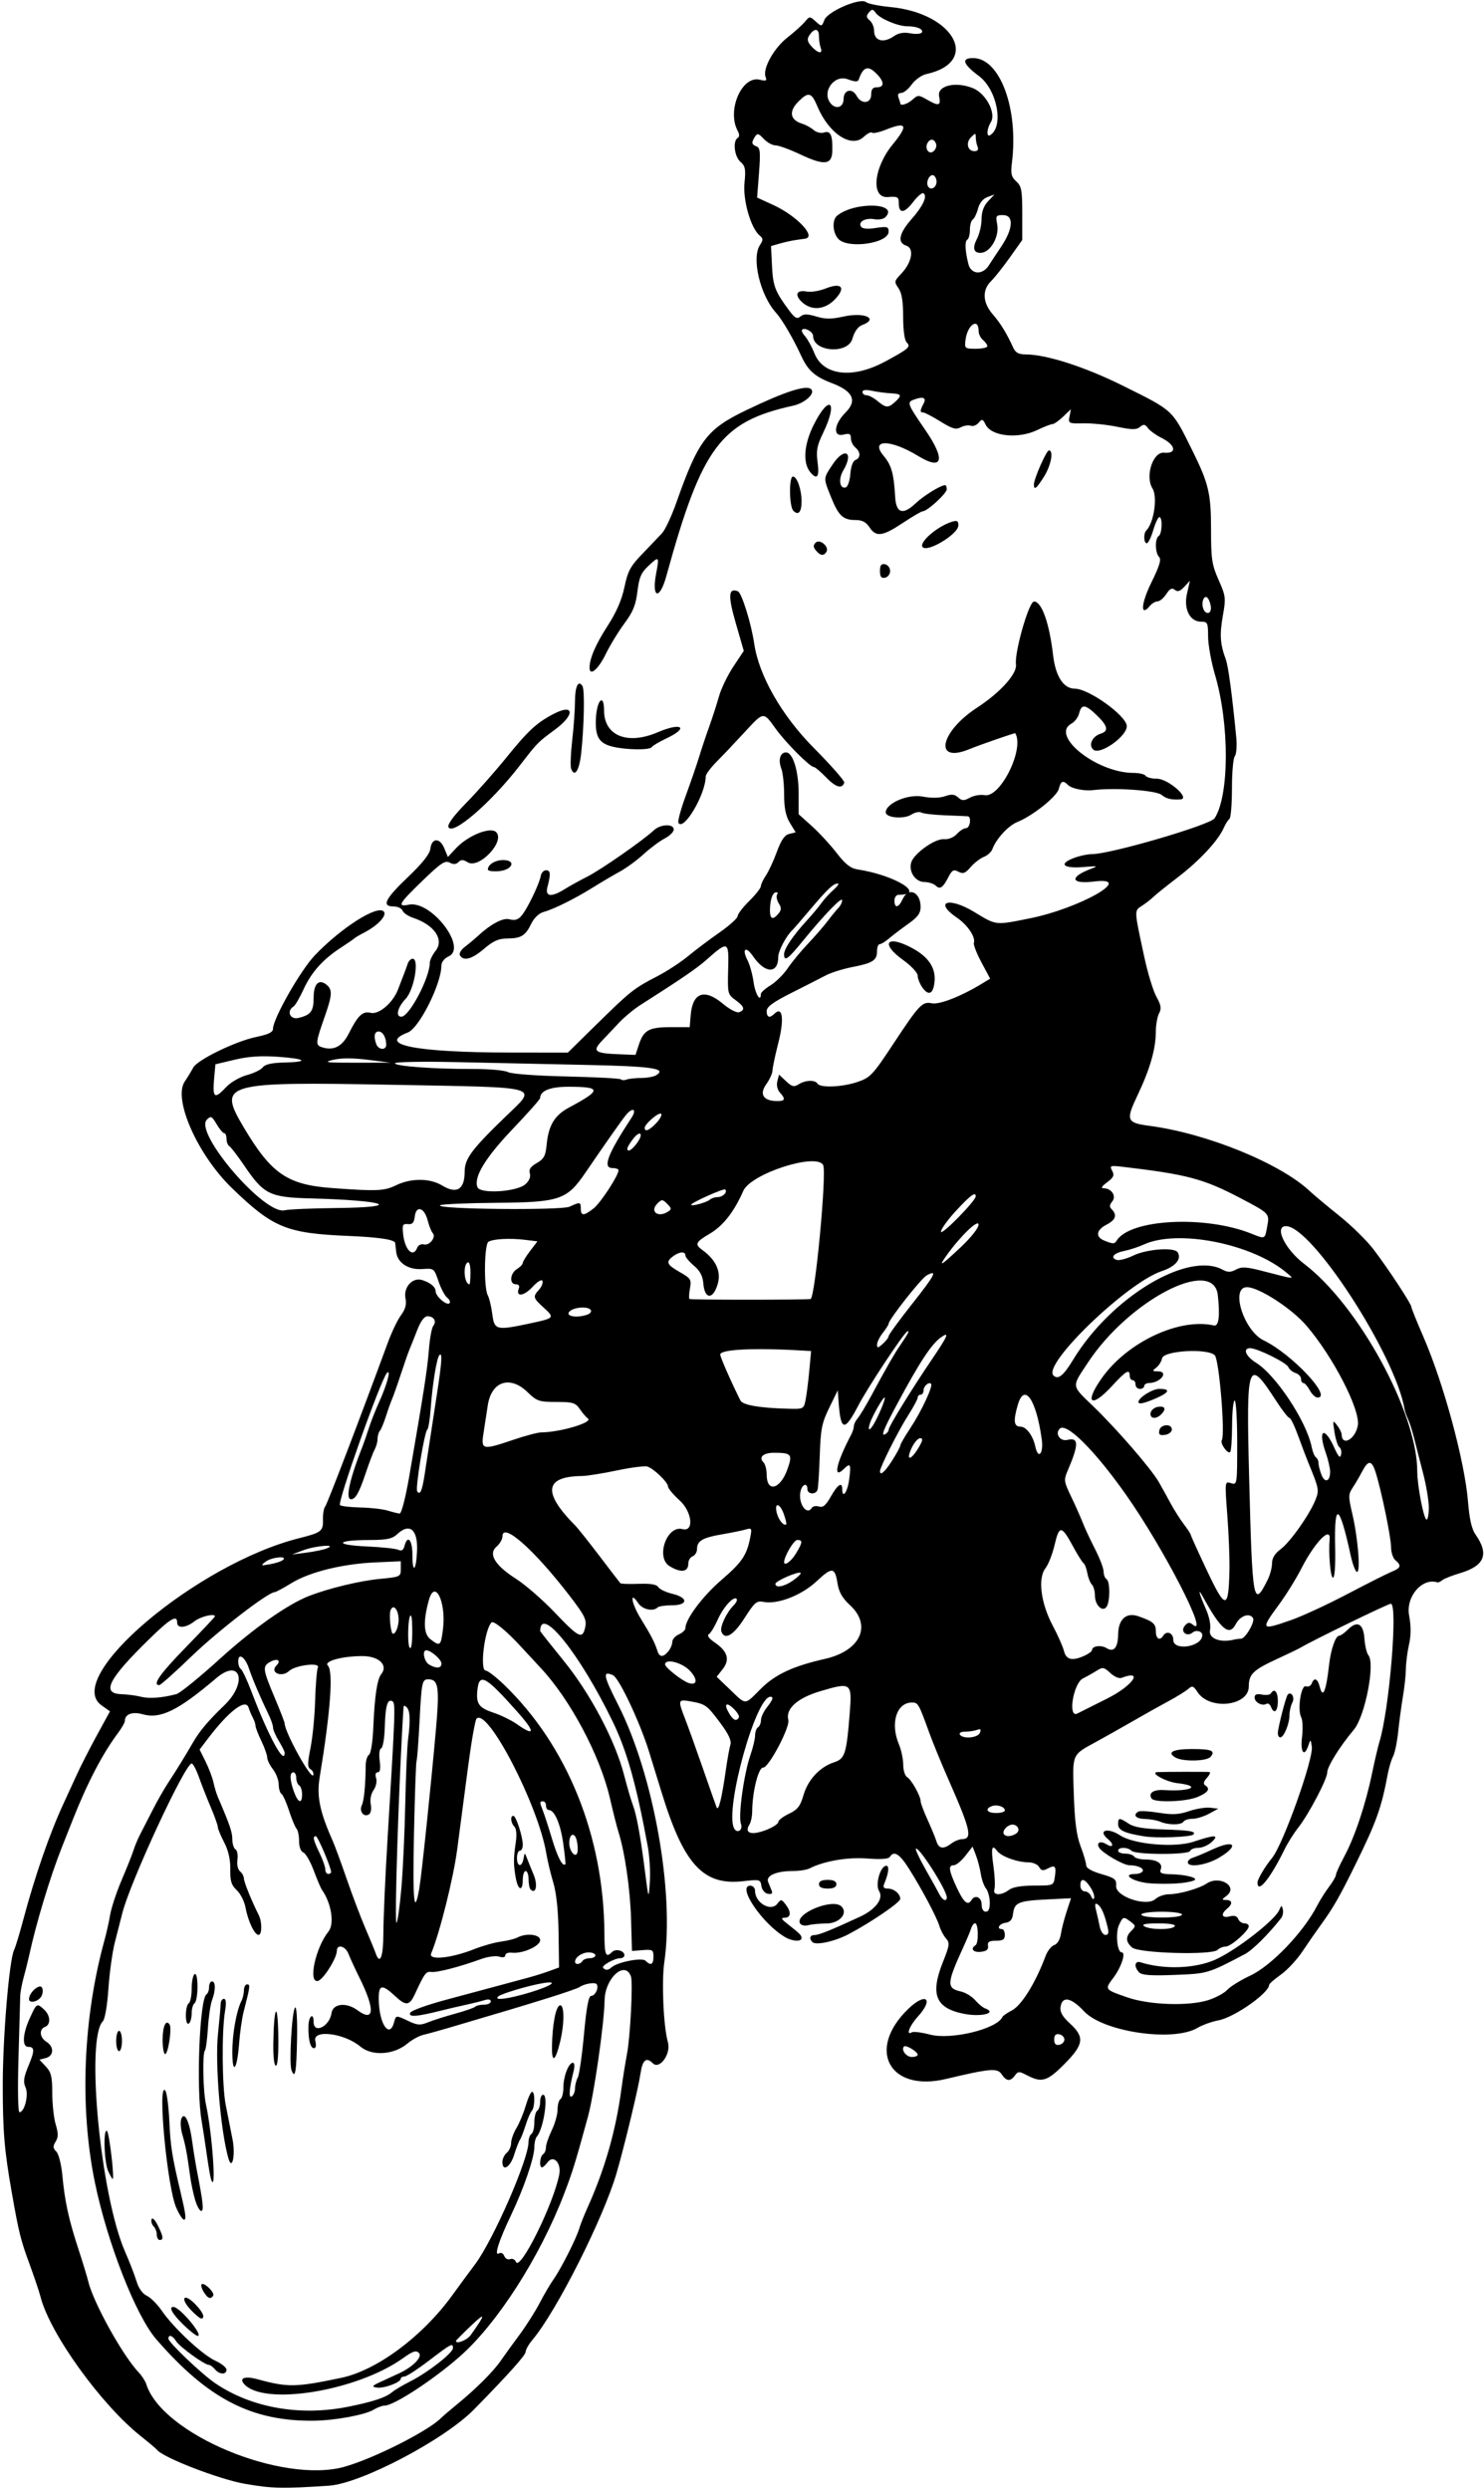 <?xml version="1.0" encoding="UTF-8" standalone="no"?>
<svg xmlns:rdf="http://www.w3.org/1999/02/22-rdf-syntax-ns#" xmlns="http://www.w3.org/2000/svg" height="857" viewBox="0 0 511 857" width="511" version="1.1" xmlns:cc="http://creativecommons.org/ns#" xmlns:dc="http://purl.org/dc/elements/1.1/">
<path d="m84.5 854.96c-8.976-1.56-28.44-9.08-30.481-11.77-0.285-0.38-2.769-2.47-5.519-4.66-13.722-10.88-31.394-35.44-34.562-48.03-0.415-1.65-2.159-6.82-3.875-11.5-2.974-8.1-3.602-10.65-6.036-24.5-2.541-14.46-3.079-20.93-3.075-36.96 0.004-16.53 2.237-43.04 3.907-46.39 0.452-0.91 1.843-5.47 3.089-10.15 4.134-15.5 9.178-30.03 14.056-40.5 1.025-2.2 2.989-6.475 4.362-9.5s4.524-9.203 7-13.728l4.502-8.228-2.935-2.09c-13.432-9.56 32.826-48.65 68.066-57.51 7.778-1.956 8.334-2.403 8.214-6.615-0.051-1.797 0.294-3.733 0.767-4.303 0.715-0.861 11.861-30.015 21.605-56.507 1.312-3.567 3.339-7.775 4.504-9.351 1.51-2.042 1.952-3.706 1.536-5.786-0.759-3.797 2.402-7.309 5.676-6.307 2.893 0.886 4.699 2.384 4.699 3.896 0 1.695 3.846 5.02 4.755 4.111 0.408-0.408 0.068-1.268-0.756-1.911-0.824-0.643-2.18-3.193-3.013-5.668-1.492-4.435-1.574-4.496-5.58-4.202-4.77 0.35-8.572-2.142-8.978-5.883-0.144-1.328-0.299-2.704-0.345-3.057-0.155-1.194-5.509-2.012-16.067-2.454-21.378-0.9-25.945-2.77-40.092-16.41-11.85-11.43-20.402-30.67-16.322-36.72 1.028-1.53 2.338-3.68 2.911-4.78 1.4-2.69 14.604-9.117 21.733-10.58 4.112-0.844 5.75-1.635 5.75-2.78 0-3.497 9.474-20.145 14.399-25.301 9.031-9.456 21.456-17.385 23.71-15.131 1.314 1.314-1.936 4.829-6.773 7.325-1.56 0.805-3.061 1.693-3.336 1.974-0.275 0.281-2.329 1.695-4.564 3.143-6.19 4.008-10.208 8.479-12.89 14.343-1.338 2.925-2.908 5.612-3.489 5.971-2.487 1.537-1.163 4.599 1.694 3.916 4.303-1.028 5.25-2.297 5.25-7.035 0-4.777 1.845-6.55 4.513-4.336 1.984 1.646 1.878 3.565-0.584 10.584-3.339 9.519-3.392 10.123-0.954 10.897 3.927 1.246 6.886-0.296 9.13-4.758 3.132-6.23 4.79-7.799 7.516-7.114 2.837 0.712 7.726-3.472 9.449-8.087 0.623-1.668 1.496-3.933 1.941-5.033 0.445-1.1 1.06-2.788 1.368-3.75 0.308-0.963 1.079-1.75 1.714-1.75 2.384 0 0.492 10.78-2.427 13.827-2.791 2.913-3.554 6.213-1.416 6.118 2.753-0.122 9.75-13.451 9.75-18.574 0-0.855 0.9-2.699 2-4.097 3.02-3.839-0.414-8.912-7.662-11.319-1.739-0.578-3.412-1.703-3.719-2.502-0.31-0.8-1.7-1.45-3.09-1.45-4.221 0-2.974-2.558 4.91-10.075 4.985-4.752 7.543-7.971 7.75-9.751 0.441-3.799 3.249-3.938 4.782-0.237l1.255 3.03 2.776-2.972c4.14-4.432 11.879-7.539 13.855-5.564 3.179 3.179-5.922 12.796-9.811 10.367-1.534-0.958-2.273-0.974-3.177-0.07-0.82 0.82-1.745 0.875-3.042 0.181-1.561-0.835-3.08 0.179-9.347 6.239-8.215 7.944-8.858 9.077-4.674 8.241 7.666-1.533 20.241 14.809 13.691 17.794-1.498 0.682-2.504 1.977-2.511 3.229-0.033 6.317-7.659 21.481-11.555 22.976-10.874 4.173 2.788 6.862 35.076 6.903l20.01 0.026 10.09-9.908c11.501-11.294 12.705-12.244 20.767-16.403 3.233-1.668 7.958-4.751 10.5-6.852 2.542-2.101 7.435-5.783 10.872-8.183 3.438-2.4 6.25-4.932 6.25-5.628 0-0.695 1.8-3.047 4-5.225s4-4.461 4-5.074c0-0.612 0.787-2.288 1.75-3.724s2.663-5.115 3.779-8.177c1.46-4.006 2.65-5.717 4.246-6.104l2.216-0.538-1.996-3.274c-1.43-2.39-1.98-5.05-1.98-9.7 0-3.526-0.437-7.561-0.972-8.967-1.15-3.01-0.4-5.57 1.63-5.57 2.36 0 4.34 6.42 4.34 14.1v7.168l4.556 4.094c2.506 2.252 6.349 6.418 8.541 9.259 2.982 3.866 4.792 5.287 7.194 5.65 12.9 1.96 23.84 8.73 14.08 8.73-0.76 0-1.38 0.9-1.38 2 0 2.762 1.449 2.505 2.818-0.5 1.972-4.327 6.182-2.492 6.182 2.694 0 2.148-0.982 3.489-4.25 5.803-2.337 1.655-5.301 3.908-6.585 5.006-1.284 1.099-2.747 1.998-3.25 1.998-0.503 0-0.915 1.07-0.915 2.378 0 3.189-1.427 4.116-8.426 5.476-3.26 0.633-7.42 1.938-9.244 2.899-1.825 0.961-7.145 3.673-11.824 6.027-6.351 3.195-8.506 4.778-8.506 6.25 0 2.171 1.036 2.535 2.642 0.929 2.822-2.822 3.473 1.757 1.403 9.866-1.125 4.405-2.045 8.765-2.045 9.689 0 0.923-0.976 3.049-2.168 4.724-2.468 3.467-0.93 5.764 3.859 5.764 2.679 0 2.882-0.709 0.847-2.958-0.865-0.956-1.22-2.541-0.87-3.881l0.592-2.265 2.412 2.266c2.03 1.907 2.72 2.074 4.356 1.052 2.357-1.472 5.627-1.58 6.471-0.214 0.941 1.523 8.575 1.194 13.828-0.596 4.339-1.478 5.234-2.428 12.146-12.897 9.126-13.821 10.085-14.831 13.434-14.164 2.56 0.51 9.921-2.345 16.817-6.522l3.225-1.954-2.997-5.617c-1.649-3.089-2.824-6.097-2.612-6.684 0.694-1.923-2.144-6.175-5.77-8.645-8.184-5.574-2.888-7.352 5.935-1.992 7.667 4.658 7.07 4.589 18.995 2.202 17.407-3.483 36.675-14.509 22.194-12.7-7.928 0.991-8.613-1.48-1.194-4.307 2.763-1.053 2.601-1.108-2.055-0.705-6.967 0.604-9.082-0.839-4.211-2.874 2.036-0.851 5.104-1.547 6.817-1.547 6.342 0 40.706-10.046 42.192-12.335 5.074-7.812 5.151-32.333 0.154-49.312-1.32-4.48-2.4-10.44-2.4-13.25 0-4.71-0.18-5.1-2.38-5.1-3.911 0-6.098-4.362-4.873-9.717l1.004-4.388-1.96 2.103c-1.448 1.554-2.296 1.824-3.247 1.035-0.964-0.8-1.702-0.436-2.937 1.449-0.907 1.385-2.259 2.518-3.004 2.518-0.745 0-1.931 0.694-2.635 1.542-3.389 4.083-3.078-0.795 0.513-8.064 2.791-5.648 3.478-7.922 2.646-8.754-1.393-1.393-1.479-6.387-0.124-7.224 1.173-0.725 1.366-6.5 0.218-6.5-0.43 0-1.38 2.025-2.11 4.5-0.731 2.475-1.729 4.5-2.218 4.5-1.044 0-1.202-3.355-0.204-4.352 2.662-2.662 3.986-11.601 2.153-14.535-2.604-4.17 0.16-12.662 4-12.287 4.534 0.443 4.022-2.645-0.841-5.068-1.923-0.958-4.045-2.487-4.716-3.398-0.996-1.353-1.496-1.426-2.735-0.398-1.219 1.011-2.744 1.003-7.781-0.043-3.446-0.715-8.673-1.253-11.616-1.195-5.178 0.102-5.335 0.026-4.876-2.375l0.474-2.481-2.679 2.566c-1.473 1.411-3.132 2.566-3.686 2.566s-2.87 0.9-5.147 2c-6.587 3.183-15.809 2.241-17.834-1.82-0.995-1.995-1.253-2.066-2.418-0.661-0.718 0.865-1.94 1.328-2.717 1.03-0.777-0.298-2.324-0.054-3.439 0.543-1.658 0.887-2.929 0.523-6.994-2.004-2.74-1.7-5.39-3.09-5.91-3.09-1.2 0-1.177-0.676 0.102-3.066 1.107-2.069-0.206-2.574-3.453-1.327-2.329 0.894-2.103 1.477 4.01 10.352 7.129 10.349 6.086 14.191-2.441 8.992-9.567-5.833-16.745-5.822-11.831 0.018 2.656 3.157 3.478 6.09 3.926 14.022 0.322 5.707 2.659 6.435 7.109 2.214 2.79-2.63 8.59-6.2 10.1-6.2 0.302 0 0.55 0.642 0.55 1.427 0 1.424-6.72 7.573-8.276 7.573-0.451 0-3.531 1.8-6.843 4-7.002 4.651-9.218 4.941-11.473 1.5-1.181-1.803-2.529-2.5-4.832-2.5-4.261 0-5.84-1.479-8.413-7.883-2.688-6.689-2.702-6.345 0.47-11.138 4.171-6.303 7.549-4.48 3.717 2.006-1.747 2.957-1.2 6.462 0.9 5.771 0.687-0.226 1.389-2.313 1.56-4.638 0.185-2.525 0.89-4.449 1.75-4.779 1.867-0.717 1.839-2.762-0.06-4.338-0.825-0.685-1.5-2.098-1.5-3.142 0-1.524-0.492-1.773-2.5-1.269-3.789 0.951-3.391-3.545 0.673-7.609 4.076-4.076 2.572-7.329-4.659-10.074-5.926-2.249-8.278-4.333-10.618-9.407-2.817-6.108-6.561-12.506-8.703-14.871-5.433-5.999-8.463-18.74-5.525-23.238 1.18-1.808 1.165-2.285-0.108-3.341-3.028-2.513-5.797-12.167-5.195-18.108 0.478-4.713 0.265-5.814-1.401-7.24-2.074-1.775-2.701-7.128-0.962-8.203 0.67-0.414 0.67-1.241 0-2.493-3.777-7.057 1.473-19.106 7.649-17.556 2.14 0.537 2.489 0.361 1.97-0.993-1.074-2.8 2.84-9.864 7.485-13.507 2.417-1.896 5.138-4.343 6.048-5.439 1.619-1.95 1.699-1.952 3.725-0.119 2.034 1.841 2.086 1.832 2.986-0.509 1.143-2.973 12.341-7.764 14.362-6.145 0.7 0.561 4.423 1.318 8.273 1.681 22.166 2.094 31.264 18.96 12.456 23.091-1.611 0.354-3.865 1.959-5.01 3.567-1.14 1.604-2.77 2.92-3.62 2.92-0.992 0-1.323 0.562-0.932 1.582 0.334 0.87 0.607 1.77 0.607 2 0 1.034 2.517 0.26 4.248-1.306 1.804-1.632 2.066-1.632 4.91 0 4.144 2.378 4.883 2.177 4.218-1.147-0.737-3.685 5.811-5.202 11.747-2.722 4.452 1.86 7.967 8.618 6.066 11.662-1.432 2.293-1.577 5.289-0.216 4.448 4.805-2.969 2.377-15.672-3.887-20.336-5.53-4.122-6.2-6.181-2.01-6.181 9.242 0 15.709 17.431 13.369 36.037-0.473 3.759-0.217 4.857 1.494 6.405 1.8 1.628 2.07 3.043 2.07 11.018v9.15l-4.25 5.981c-2.337 3.29-5.263 6.978-6.5 8.195-3.132 3.082-2.906 7.388 0.6 11.429 2.702 3.115 4.767 6.481 7.074 11.535 0.76 1.664 1.88 2.251 4.302 2.256 7.085 0.012 20.319 4.269 33.275 10.702 17.796 8.837 16.982 8.078 24.159 22.559 5.5 11.099 6.34 14.658 6.341 26.859 0 10.359 0.285 12.266 2.608 17.5 2.471 5.568 2.546 6.218 1.439 12.457-1.132 6.378-0.899 9.694 1.048 14.917 0.843 2.261 2.225 12.583 3.587 26.784 0.279 2.906 0.058 5.831-0.49 6.5-0.548 0.669-0.994 5.661-0.991 11.093 0.003 5.432-0.387 10.157-0.868 10.5-0.481 0.343-1.367 1.748-1.97 3.123-1.904 4.342-8.29 11.209-15.701 16.888-3.939 3.018-7.787 6.109-8.552 6.868-0.765 0.76-2.498 2.107-3.851 2.994-2.766 1.812-2.795 1.139 0.78 17.75 1.184 5.5 3.058 11.626 4.165 13.614 1.601 2.876 1.786 4.037 0.904 5.684-0.609 1.139-1.113 4.012-1.12 6.386-0.016 5.882-2.036 12.882-6.295 21.816-4.126 8.655-3.801 9.47 4.192 10.529 19.714 2.612 44.899 12.876 55.119 22.463 1.47 1.379 6.054 5.208 10.185 8.508s9.408 8.475 11.725 11.5c4.967 6.484 13.086 18.834 13.086 19.906 0 0.412 1.844 4.989 4.099 10.172 7.013 16.122 14.288 43.01 15.401 56.922 0.465 5.812 1.27 9.338 2.546 11.15 4.791 6.804 3.187 10.813-5.338 13.345-2.731 0.811-5.469 1.893-6.086 2.405-0.617 0.512-1.351 0.856-1.631 0.766-5.309-1.72-10.983 4.894-9.78 11.399 0.681 3.686 0.672 6.885-0.028 9.936-0.568 2.475-1.054 6.23-1.081 8.344s-0.481 6.389-1.01 9.5c-0.529 3.111-1.268 8.581-1.641 12.156-0.374 3.575-1.161 7.4-1.749 8.5-0.588 1.1-1.408 3.8-1.822 6-2.215 11.782-3.863 16.415-11.028 31-5.532 11.262-7.803 15.235-12.005 21-1.603 2.2-4.466 6.327-6.361 9.171-1.895 2.844-5.245 6.444-7.444 8s-4.008 3.132-4.02 3.502c-0.091 2.877-12.076 11.253-17.521 12.245-2.2 0.401-5.464 1.581-7.254 2.624-8.354 4.866-32.322 1.341-38.944-5.728-4.553-4.859-7.574-5.398-8.135-1.451-0.236 1.663 0.707 3.296 3.25 5.625 5.134 4.702 4.79 7.208-1.917 13.968-5.881 5.928-7.745 6.503-12.727 3.926-2.881-1.49-3.221-1.49-4.311 0-1.589 2.173-2.94 2.036-4.6-0.464-1.437-2.164-3.975-1.944-19.115 1.661-19.483 4.638-27.486-10.053-13.092-24.032 6.139-5.962 9.079-3.663 3.345 2.615-2.81 3.077-4.178 6.685-2.032 5.358 0.533-0.329 3.371 0.029 6.308 0.796 7.274 1.899 23.053-1.954 24.895-6.079 0.181-0.405 1.638-1.412 3.238-2.237 3.348-1.726 8.178-9.515 11.607-18.717 0.659-1.769 2.003-3.472 2.986-3.784 1.06-0.336 1.989-1.875 2.284-3.783 0.273-1.769 1.174-5.271 2.002-7.781l1.505-4.565-8.647 0.434c-9.529 0.478-10.882 1.077-11.337 5.02-0.219 1.895-0.966 2.77-2.559 2.996-2.19 0.31-3.26 2.18-1.25 2.18 0.55 0 1 0.9 1 2 0 1.562-0.667 2-3.044 2-2.344 0-2.976 0.402-2.75 1.75 0.211 1.258-0.48 1.839-2.456 2.066-2.625 0.302-3.755-1.077-1.849-2.255 1.125-0.695 1.007-7.561-0.131-7.561-0.458 0-1.074 0.787-1.369 1.75-0.294 0.963-1.567 4-2.828 6.75-5.582 12.175-5.671 13.881-0.779 14.955 1.611 0.354 3.842 1.692 4.956 2.974 1.114 1.282 2.639 2.553 3.388 2.826 4.495 1.636-1.325 3.108-7.389 1.869-9.647-1.971-11.51-6.706-7.035-17.884 2.267-5.662 2.373-6.491 1.025-8.027-0.827-0.942-1.838-2.838-2.248-4.213-0.914-3.067-6.018-12.69-10.476-19.75-3.249-5.146-5.206-6.37-6.593-4.125-0.463 0.75-3.066 0.941-7.809 0.574-6.765-0.524-14.913 0.876-19.85 3.41-0.955 0.49-3.513 0.891-5.685 0.891-5.774 0-9.449 1.611-8.584 3.764 0.384 0.955 0.945 2.344 1.248 3.087 0.371 0.911-0.067 1.234-1.346 0.99-1.081-0.206-2.038-1.363-2.227-2.69-0.317-2.228-0.585-2.299-6.204-1.647-13.775 1.599-20.467-5.632-28.093-30.357-1.637-5.306-3.607-11.696-4.38-14.2-3.104-10.066-10.333-25.396-12.413-26.325-3.678-1.641-3.393 0.016 1.742 10.12 12.169 23.95 19.446 64.449 15.924 88.616-0.985 6.757-0.29 22.251 1.236 27.573 1.147 4-2.871 9.579-5.212 7.237-2.24-2.24-3.546-1.135-4.233 3.582-0.731 5.022-5.536 24.992-8.241 34.25-4.553 15.585-20.647 47.491-28.918 57.327-1.307 1.555-2.377 3.42-2.377 4.146 0 1.164-5.684 7.514-17.763 19.842-10.243 10.455-38.922 25.52-49.992 26.26-15.911 1.064-19.501 0.987-28.746-0.619zm34.115-5.916c9.865-2.734 28.625-12.17 33.16-16.679 0.701-0.697 3.364-2.976 5.917-5.064 6.284-5.14 12.216-11.078 14.74-14.755 1.148-1.673 4.009-5.628 6.358-8.789s5.498-8.114 6.999-11.005c1.5-2.892 3.68-6.605 4.844-8.252 2.565-3.631 7.83-14.049 8.842-17.495 0.404-1.375 1.649-4.525 2.766-7 6.018-13.326 9.818-26.599 11.737-41 0.476-3.575 1.338-8.975 1.914-12 1.158-6.08 2.103-24.769 1.353-26.774-2.088-5.585-8.93 0.664-9.06 8.275-0.137 8.038-3.61 32.288-5.74 40.079-4.323 15.815-5.273 18.893-8.153 26.419-8.346 21.812-23.02 44.705-35.942 56.074-9.17 8.07-22.73 16.93-25.92 16.93-0.828 0-2.501 0.619-3.72 1.376-2.879 1.788-13.25 3.718-20.499 3.815-21.524 0.29-36.638-7.51-54.45-28.09-7.022-8.11-16.887-33.37-21.125-54.1-5.291-25.874-4.03-56.64 3.422-83.5 0.61-2.2 1.459-6.025 1.886-8.5 0.427-2.475 2.221-7.875 3.986-12s3.592-8.718 4.058-10.206c0.466-1.488 1.507-3.963 2.313-5.5 0.806-1.536 2.721-5.269 4.255-8.294s3.95-7.261 5.367-9.414c2.735-4.153 5.894-9.278 8.562-13.89 2.28-3.94 5.263-7.476 10.764-12.756 8.132-7.806 5.573-16.425-2.773-9.336-13.173 11.19-19.279 14.18-25.405 12.42-3.456-0.99-6.07-0.02-6.07 2.26 0 0.568-1.042 2.426-2.315 4.128-5.383 7.196-10.651 17.295-15.697 30.094-0.434 1.1-2.126 5.375-3.761 9.5-3.979 10.038-8.766 25.881-11.18 37-0.418 1.925-1.275 5.349-1.904 7.609-0.629 2.26-1.163 5.185-1.185 6.5-0.022 1.31-0.29 10.83-0.595 21.14-0.31 10.49-0.168 18.75 0.322 18.75 1.774 0 3.261-6.023 2.111-8.547-0.871-1.912-0.658-3.429 1.067-7.578 2.128-5.12 2.089-6.374-0.197-6.374-2.073 0-1.869-4.413 0.439-9.52 2.53-5.597 2.544-5.606 5.065-3.325 2.213 2.003 2.388 5.193 0.329 5.983-2.133 0.819-1.856 3.658 0.5 5.13 2.687 1.678 2.567 4.85-0.211 5.577l-2.211 0.578 2.211 2.353c1.834 1.96 2.21 3.52 2.21 9.18 0 3.751 0.533 8.599 1.185 10.775 0.922 3.076 0.914 4.388-0.033 5.905-0.982 1.572-0.936 2.231 0.234 3.402 0.815 0.815 1.73 4.416 2.087 8.211 0.846 9.017 2.162 15.066 5.495 25.259 1.528 4.675 3.062 9.706 3.407 11.18 1.692 7.221 11.875 25.593 17.402 31.396 1.088 1.142 2.262 2.971 2.608 4.063 5.453 17.18 46.724 34.359 68.229 28.399zm-108.62-160.93c0-2.394 3.837-5.648 4.538-3.848 0.377 0.97 0.131 2.432-0.548 3.25-1.348 1.63-3.989 2.02-3.989 0.6zm110 140.26c8.668-1.76 12.856-3.16 15.076-5.038 0.867-0.733 3.721-2.419 6.343-3.746 5.942-3.008 14.487-9.673 14.541-11.341 0.062-1.927-0.499-1.638-8.227 4.25-3.97 3.025-7.785 5.5-8.476 5.5s-1.257 0.34-1.257 0.756c0 1.266-5.804 3.412-8.225 3.042-1.967-0.301-1.733-0.595 1.725-2.175 2.2-1.005 4.938-2.267 6.084-2.805 4.683-2.198 7.974-5.609 6.684-6.925-0.986-1.006-2.084-0.648-5.5 1.793-15.955 11.403-48.321 16.582-54.805 8.769-1.659-2 0.495-2.684 4.767-1.516 10.378 2.839 13.126 2.792 28.771-0.493 12.298-2.583 27.982-14.243 38.261-28.445 2.587-3.575 6.102-8.352 7.81-10.615 6.204-8.22 18.41-36.096 18.424-42.076 0.003-1.205 0.455-2.469 1.005-2.809 0.55-0.34 1-2.14 1-4s0.45-3.66 1-4c0.55-0.34 1-1.716 1-3.059s0.45-2.441 1-2.441c1.954 0 0.19 11.755-2.169 14.45-0.457 0.522-0.827 2.098-0.821 3.5 0.014 3.631-3.606 14.215-8.056 23.55-4.293 9.007-5.923 14.217-4.093 13.086 0.645-0.399 1.427 0.001 1.775 0.908 0.342 0.891 1.256 1.378 2.031 1.08 0.775-0.297 1.664 0.124 1.976 0.937 1.357 3.535 12.945-19.792 14.937-30.067 0.775-3.999-2.046-6.895-4.048-4.156-0.689 0.942-1.54 1.712-1.892 1.712-1.037 0-0.731-3.826 0.36-4.5 0.55-0.34 1-1.407 1-2.371 0-0.964 0.9-3.616 2-5.893 1.1-2.277 2-5.485 2-7.129s0.45-3.267 1-3.607c0.55-0.34 1-2.145 1-4.012 0-3.792 1.813-8.488 3.277-8.488 0.543 0 0.659 1.188 0.268 2.75-1.555 6.215-1.806 9.529-0.671 8.828 0.619-0.383 1.125-1.599 1.125-2.702s0.426-2.804 0.948-3.778c0.521-0.974 1.489-7.694 2.15-14.934 0.84-9.18 1.58-13.17 2.44-13.17 1.393 0 2.736-2.739 1.959-3.996-0.523-0.846-4.253-0.236-6.002 0.981-0.55 0.383-5.5 2.096-11 3.808-9.016 2.805-13.873 4.262-34 10.197-3.3 0.973-7.203 2.048-8.673 2.389-1.47 0.341-3.945 1.689-5.5 2.995-4.689 3.939-12.222 4.426-16.234 1.051-5.503-4.631-16.526-5.999-15.504-1.925 0.382 1.521 0.201 2.5-0.462 2.5-1.272 0-2.043-3.15-1.897-7.75 0.108-3.422 1.77-4.651 1.77-1.309 0 4.28 5.509 1.572 6.159-3.028 0.467-3.305 5.12-3.822 8.946-0.994 5.829 4.31 6.128-0.213 0.732-11.089-1.577-3.178-3.299-6.915-3.827-8.304-1.03-2.71-4.01-3.5-4.01-1.06 0 2.54-4.714 10.01-6.55 10.379-3.418 0.687-0.798-11.451 3.672-17.017 2.118-2.637 0.998-9.768-2.254-14.348-0.395-0.557-1.669-3.552-2.831-6.657-1.162-3.105-2.77-5.898-3.575-6.207-0.879-0.337-1.463-1.892-1.463-3.893 0-1.832-0.395-3.759-0.877-4.281s-1.642-3.307-2.576-6.188c-0.935-2.881-2.115-5.495-2.623-5.809-0.508-0.314-0.934-1.782-0.946-3.262-0.011-1.48-0.901-3.81-1.977-5.19s-1.966-3.2-1.978-4.06-0.922-3.43-2.022-5.7c-1.1-2.277-2-4.617-2-5.201 0-0.584-0.417-1.843-0.927-2.798-0.51-0.955-1.171-2.524-1.469-3.486-0.999-3.228-6.78 1.18-13.982 10.662l-2.877 3.788 2.058 4.15c1.132 2.282 2.349 5.5 2.705 7.15 0.356 1.65 1.033 3.9 1.505 5 4.163 9.7 4.987 12.11 4.987 14.56 0 1.548 0.493 3.119 1.096 3.491 0.603 0.373 0.905 1.983 0.67 3.578-0.246 1.674 0.137 3.367 0.904 4.004 0.731 0.607 1.33 1.711 1.33 2.454 0 1.188 2.593 7.577 5.13 12.641 1.173 2.342 1.105 6.764-0.104 6.764-1.358 0-3.624-4.757-4.458-9.359-0.385-2.122-1.744-4.827-3.022-6.011-1.869-1.732-2.307-3.143-2.246-7.223 0.051-3.392-0.648-6.462-2.112-9.27-1.203-2.31-2.188-4.69-2.188-5.3 0-0.602-1.077-3.625-2.393-6.719-1.316-3.09-3.153-7.76-4.082-10.37s-2.058-4.75-2.509-4.75c-2.283 0-21.245 40.91-23.909 51.59-0.536 2.15-1.677 6.61-2.534 9.91-0.857 3.3-1.861 10.494-2.231 15.987-0.385 5.728-1.2 10.514-1.909 11.224-6 6-0.805 60.041 7.622 79.289 1.565 3.575 3.363 8.218 3.995 10.317 0.705 2.341 2.064 4.233 3.514 4.894 1.3 0.592 3.618 2.908 5.15 5.145 4.058 5.924 14.019 15.22 18.452 17.219 2.108 0.96 3.834 2.34 3.834 3.08 0 1.81-2.451 1.72-4-0.15-0.685-0.82-1.617-1.5-2.072-1.5-1.476 0-10.017-6.17-11.23-8.11-1.261-2.02-2.698-2.51-2.698-0.92 0 1.28 11.512 12.231 16.168 15.38 12.504 8.458 29.263 11.393 45.832 8.028zm-56.96-28.33c-3.755-3.68-5.07-6.08-3.29-6.01 2.217 0.09 10.453 9.97 8.313 9.97-0.54 0-2.8-1.78-5.023-3.96zm2.637-5.023c-3.744-3.967-2.444-5.937 1.388-2.104 2.807 2.807 3.785 5.088 2.181 5.088-0.414 0-2.02-1.343-3.569-2.983zm4.494-6.114c-0.72-1.154-1.056-2.351-0.747-2.66 0.827-0.827 4.623 2.873 3.993 3.892-0.858 1.389-1.843 1.016-3.246-1.231zm-16.171-19.71c0-0.99-0.501-2.301-1.113-2.913-0.612-0.612-0.918-1.697-0.679-2.412 0.246-0.739 1.158 0.153 2.112 2.066 1.929 3.87 2.089 5.06 0.679 5.06-0.55 0-1-0.81-1-1.8zm6.669-9.361c-3.105-7.166-6.481-43.037-3.797-40.34 0.547 0.55 1.194 5.275 1.438 10.5 0.411 8.829 0.921 12.093 3.745 24 1.948 8.212 2.179 10 1.294 10-0.483 0-1.689-1.872-2.68-4.16zm6.54-2.59c-0.611-2.062-1.36-5.55-1.664-7.75-1.167-8.446-1.663-11.119-2.722-14.676-0.602-2.022-0.778-4.497-0.392-5.5 1.071-2.779 2.818 0.808 3.739 7.676 0.406 3.025 1.175 7.75 1.709 10.5 2.081 10.719 2.372 13.5 1.412 13.5-0.534 0-1.472-1.688-2.083-3.75zm5.406-7.357c-0.237-0.76-0.911-4.77-1.497-8.89s-1.344-9.08-1.684-11c-1.934-10.93-0.724-42.08 1.693-43.58 0.48-0.3 0.873-1.41 0.873-2.48s0.45-1.94 1-1.94c1.274 0 1.284 3.122 0.02 6.446-0.539 1.417-1.18 5.763-1.426 9.658-0.245 3.895-0.705 7.34-1.02 7.655-0.907 0.907-0.668 13.925 0.341 18.548 2.272 10.409 3.712 32.079 1.7 25.586zm-35.365-2.6c-1.415-3.046-1.746-15.23-0.374-13.743 0.792 0.858 2.609 16.461 1.915 16.442-0.161 0-0.854-1.22-1.542-2.7zm135.75-3.17c0-1.033 0.675-2.438 1.5-3.122 0.825-0.685 1.502-2.202 1.504-3.372 0.002-1.17 0.823-3.478 1.823-5.128s2.447-5.138 3.215-7.75c0.767-2.612 1.746-4.75 2.176-4.75 1.071 0 0.991 5.374-0.098 6.55-0.484 0.522-1.442 2.75-2.13 4.95-0.688 2.2-1.561 4.45-1.941 5-0.379 0.55-1.293 2.913-2.03 5.25-1.35 4.28-4.02 5.86-4.02 2.37zm-94.343-1.205c-2.71-9.41-4.662-32.716-3.591-42.882 0.494-4.694 0.907-9.323 0.916-10.285 0.01-0.963 0.515-1.75 1.123-1.75 0.746 0 0.872 1.381 0.387 4.25-1.169 6.921-1.03 25.786 0.238 32.25 0.647 3.3 1.699 8.626 2.338 11.836 1.076 5.411-0.129 11.032-1.41 6.581zm21.733-30.33c-0.901-2.348 0.127-20.493 1.223-21.592 0.515-0.516 0.801 3.961 0.683 10.683-0.202 11.53-0.661 14.155-1.907 10.908zm-20.39-6.37c0-6.139 1.426-14.118 3.118-17.451 0.485-0.95 0.882-2.64 0.882-3.75 0-1.1 0.502-2.01 1.117-2.01 1.118 0 1.026 0.711-1.235 9.5-0.566 2.2-1.266 7.15-1.556 11-0.681 9.03-2.325 10.95-2.325 2.71zm14.118-2.96c0.194-12.734 1.486-15.006 1.706-3 0.123 6.704-0.184 10.75-0.814 10.75-0.604 0-0.963-3.118-0.892-7.75zm95.956 1.2c0.113-7.527 1.283-13.74 2.676-14.202 1.612-0.535 1.673 6.12 0.114 12.559-1.627 6.722-2.877 7.458-2.79 1.643zm-134.07-2.39c0-4.668 1.182-7.192 2.426-5.179 0.818 1.32-0.539 10.12-1.562 10.12-0.475 0-0.864-2.22-0.864-4.94zm-16 0.44c0-1.925 0.45-3.5 1-3.5s1 1.575 1 3.5-0.45 3.5-1 3.5-1-1.575-1-3.5zm24-8.882c0-1.925 0.45-3.778 1-4.118 0.55-0.34 1-2.59 1-5s0.45-4.66 1-5c0.616-0.381 1 1.303 1 4.382 0 2.75-0.45 5.278-1 5.618-0.55 0.34-1 1.915-1 3.5s-0.45 3.16-1 3.5c-0.594 0.367-1-0.803-1-2.882zm98.085 110.1c5.22-7.308 5.253-8.127 0.132-3.244-2.869 2.736-5.217 5.098-5.217 5.25 0 1.259 3.833-0.253 5.085-2.006zm153.92-96.48c0-1.044-4.07-3.504-4.721-2.853-1.11 1.11 0.75 3.61 2.69 3.61 1.12 0 2.03-0.34 2.03-0.76zm50.5-5.24c0-0.81-0.787-1.624-1.75-1.81-1.228-0.236-1.75 0.303-1.75 1.81 0 1.506 0.522 2.046 1.75 1.81 0.963-0.185 1.75-1 1.75-1.81zm-230.79-6c0.632-2.417 0.611-2.416 5.012-0.327 2.993 1.42 3.996 1.481 6.651 0.401 1.72-0.699 5.925-2.038 9.346-2.975 3.421-0.937 6.533-2.017 6.917-2.401 0.38-0.39 1.74-0.7 3.03-0.7 1.28 0 2.33-0.5 2.33-1.12 0-0.7-0.84-0.854-2.25-0.413-1.238 0.387-4.05 1.09-6.25 1.562-2.2 0.472-6.025 1.366-8.5 1.986-8.526 2.135-11.29 2.354-10.8 0.856 0.261-0.8 5.64-2.757 12.875-4.685 6.834-1.821 14.901-3.99 17.926-4.82 3.025-0.83 7.3-1.981 9.5-2.559 2.2-0.578 5.575-1.625 7.5-2.328l3.5-1.277-0.164-11.853c-0.107-7.704-0.743-13.778-1.818-17.353-0.91-3.025-1.989-7.525-2.398-10-2.747-16.608-20.271-50.44-24.044-46.418-0.474 0.505-1.803 8.118-2.955 16.918-1.151 8.8-2.809 21.4-3.683 28-1.335 10.078-5.998 28.727-8.978 35.901-1.016 2.447 6.938 1.627 14.913-1.536 2.82-1.119 6.927-2.271 9.127-2.561 2.2-0.29 4.758-0.927 5.684-1.416 3.093-1.631 7.816-1.081 7.816 0.911 0 2.041-6.104 4.746-9.75 4.32-1.238-0.144-2.25 0.25-2.25 0.876 0 0.702-0.806 0.883-2.098 0.473-1.154-0.366-3.966 0.011-6.25 0.839-7.406 2.684-15.107 4.683-17.084 4.435-1.885-0.236-2.351 0.386-5.706 7.629-1.87 4.037-3.085 4.158-6.812 0.676-4.776-4.462-5.878-4.028-5.594 2.203 0.363 7.982 3.783 12.376 5.254 6.75zm46.973-45.65c-0.37-0.38-0.68-1.96-0.68-3.52 0-1.55-0.45-2.83-1-2.83s-1 1.35-1 3c0 4.24-1.655 3.73-2.431-0.75-0.8-4.617-0.797-6.555 0.018-12.087 0.397-2.691 0.217-4.759-0.474-5.45-1.26-1.26-1.5-3.71-0.35-3.71 0.91 0 3.24 7.17 3.24 9.98 0 1.11-0.45 2.02-1 2.02s-1 1.125-1 2.5c0 3.111 1.72 3.302 2.255 0.25 0.377-2.157 0.425-2.167 1.154-0.25 0.418 1.1 1.473 3.702 2.343 5.783 1.475 3.527 0.764 6.899-1.068 5.067zm233.45 38.055c2.548-0.818 5.467-2.41 6.488-3.538 1.021-1.128 4.579-3.324 7.907-4.88 7.267-3.398 18.294-14.914 22.967-23.987 0.991-1.925 2.861-4.893 4.154-6.594s2.352-3.534 2.352-4.072c0-0.538 1.31-3.42 2.911-6.406 3.583-6.681 7.312-17.833 9.507-28.428 0.912-4.4 2.071-9.35 2.576-11 3.428-11.198 6.415-47.5 3.908-47.5-0.941 0-26.58 12.456-30.902 15.013-0.825 0.488-4.52 2.275-8.211 3.97-8.283 3.804-9.789 5.263-9.789 9.48 0 6.782-13.498 8.286-17.639 1.966-1.435-2.191-1.829-2.321-3.247-1.075-0.888 0.78-3.864 2.625-6.614 4.101s-8.375 4.626-12.5 7.002-9.75 5.545-12.5 7.043c-8.541 4.653-8.225 3.91-7.751 18.219 0.307 9.284 0.936 14.063 2.335 17.744 1.053 2.771 1.915 5.718 1.915 6.551 0 0.965 1.901 2.064 5.25 3.034 4.673 1.354 5.231 1.805 5.08 4.103-0.241 3.655 10.481 7.236 13.496 4.507 1.007-0.912 3.094-1.657 4.637-1.657 3.52 0 10.411-1.952 13.01-3.685 4.511-3.008 11.056 1.051 6.843 4.245-1.698 1.287-1.702 1.379-0.066 1.408 2.146 0.039 2.256 1.367 0.25 3.032-2.275 1.888-1.795 3.291 0.896 2.615 1.622-0.407 2.581-0.119 2.969 0.892 0.315 0.821 1.262 1.493 2.104 1.493 0.842 0 1.531 0.446 1.531 0.991 0 1.593-6.141 7.009-7.948 7.009-0.908 0-2.164 0.513-2.791 1.14-1.896 1.896-27.259 1.172-29.484-0.842-2.207-1.997-2.252-3.68-0.155-5.777 1.496-1.496 1.477-1.732-0.25-3.04-2.513-1.903-2.691-1.856-4.051 1.076-1.291 2.783-0.644 9.443 0.918 9.443 1.565 0-0.149 5.176-2.918 8.816-2.999 3.941-2.991 3.952 4.844 6.667 7.643 2.648 21.199 3.095 27.968 0.922zm-23.88-9.51c-1.875-1.941-1.56-4.127 0.5-3.476 8.12 2.567 18.855 2.175 25.781-0.941 7.188-3.234 20.427-13.513 21.945-17.04 0.747-1.737 0.877-1.759 1.247-0.218 0.227 0.946-0.04 2.296-0.592 3-4.35 5.54-9.868 11.015-12.491 12.392-12.745 6.691-12.774 6.699-24.139 7.145-8.158 0.32-11.323 0.097-12.25-0.863zm4.09-30.636c-5.79-0.32-10.62-3.25-5.37-3.25 1.05 0 2.159-0.403 2.463-0.895 0.634-1.026-1.69-2.105-4.537-2.105-2.061 0-9.267-4.17-10.414-6.026-1.105-1.788 0.444-2.5 2.562-1.178 2.289 1.43 2.645 0.022 0.455-1.796-3.664-3.041-0.144-4.123 4.186-1.286 4.762 3.12 18.873 4.334 25.313 2.178 7.352-2.462 8.961-2.434 6.232 0.109-1.181 1.1-3.253 2-4.605 2-1.352 0-2.619 0.481-2.815 1.07-0.463 1.39-18.791 1.349-20.185-0.044-1.31-1.32-4.62-1.34-4.62-0.03 0 0.55 1.098 1 2.441 1 1.343 0 2.719 0.45 3.059 1 0.34 0.55 2.054 1.007 3.809 1.015 4.061 0.019 6.153 1.338 5.368 3.384-0.5 1.304 0.169 1.619 3.604 1.701 5.358 0.127 9.837 1.394 7.719 2.185-2.571 0.959-8.249 1.336-14.66 0.973zm36.66-0.29c0-1.165 2.535-5.447 5.01-8.465 3.794-4.625 14.342-34.175 13.688-38.346-0.406-2.591-0.434-2.601-1.174-0.404-1.436 4.263-2.826 2.443-2.196-2.876 0.334-2.819 0.214-5.859-0.265-6.756-1.395-2.607-0.079-11.338 1.611-10.69 0.771 0.296 1.658-0.13 1.971-0.945 0.868-2.261 2.065-1.775 2.795 1.135 1.058 4.215 2.18 1.551 3.208-7.618 0.593-5.287 2.23-10 3.473-10 0.483 0 1.806-0.928 2.94-2.062 3.274-3.274 5.386-2.155 5.757 3.05 0.175 2.459 0.789 5.038 1.364 5.731 2.396 2.888-1.16 21.067-5.017 25.647-4.853 5.762-9.166 12.701-9.166 14.746 0 2.251-6.399 14.411-9.955 18.917-1.532 1.942-3.659 5.317-4.726 7.5-4.9 10.03-9.32 15.46-9.32 11.44zm-24-6.996c0-0.567 0.787-1.271 1.75-1.564 0.963-0.293 4.066-1.601 6.896-2.906 7.605-3.508 9.16-1.226 2.017 2.96-4.35 2.56-10.66 3.45-10.66 1.52zm-15-8.909c-6.844-1.102-9-2.103-9-4.176 0-2.313 0.386-2.332 3.666-0.182 1.881 1.232 5.22 1.78 12.121 1.99 8.847 0.268 11.187 0.669 10.123 1.732-0.888 0.888-12.612 1.329-16.911 0.637zm5.5-5.05c-1.1-0.473-3.462-0.891-5.25-0.93-3.135-0.068-4.269-1.322-2.298-2.541 0.524-0.324 3.669-0.151 6.99 0.384 4.755 0.766 6.982 0.651 10.485-0.543 2.446-0.833 5.713-1.364 7.26-1.179l2.813 0.336-3.2 1.736c-1.76 0.96-4.32 1.74-5.69 1.74-1.37 0-2.769 0.45-3.109 1-0.74 1.198-5.213 1.198-8 0zm-3-8c-1.164-1.884 0.689-3.114 4.344-2.882 9.27 0.588 13.104-1.413 4.553-2.377-3.934-0.443-9.66-3.619-6.861-3.806 1.66-0.111 16.918-0.141 17.869-0.036 0.498 0.055 0.131 0.956-0.815 2.001-1.126 1.244-1.352 2.128-0.655 2.559 1.936 1.196 1.112 2.494-2.557 4.027-4.066 1.699-14.928 2.05-15.878 0.513zm8.229-14.092c-3.05-1.78-0.85-2.91 5.66-2.91 6.796 0 8.203 0.578 6.476 2.658-1.317 1.586-9.553 1.756-12.14 0.25zm35.27-8.36c0-1.788 2.8-12.682 3.418-13.3 1.229-1.229 2.517 1.004 1.585 2.747-0.55 1.03-1 3-1 4.39 0 2.93-1.94 7.61-3.16 7.61-0.46 0-0.84-0.65-0.84-1.45zm-2.386-9.112c-0.33-0.86-1.012-1.308-1.517-0.997-1.449 0.896-4.097-0.503-4.097-2.163 0-1.075 0.727-1.371 2.524-1.027 1.388 0.265 2.765 0.093 3.059-0.383 1.21-1.96 2.42-0.65 2.42 2.63 0 3.611-1.329 4.69-2.386 1.937zm-255.04 98.31c7.572-2.299 10.029-4.146 4.18-3.142-4.936 0.847-14.129 3.599-15.2 4.549-1.744 1.548 3.487 0.88 11.02-1.407zm27.98-8.6c2.034-1.825 10.511-3.486 11.705-2.293 1.818 1.818 2.745 1.346 2.745-1.398 0-2.319-0.326-2.517-3.7-2.25l-3.7 0.293-0.315-11c-0.294-10.285-2.149-23.08-4.348-30-0.524-1.65-1.847-6.875-2.94-11.612-3.37-14.612-13.674-33.972-23.874-44.853-1.993-2.126-4.997-5.366-6.676-7.2-4.921-5.377-9.481-9.135-10.206-8.411-2.418 2.418-4.12 16.575-1.993 16.577 0.688 0.001 3.5 2.165 6.25 4.809 21.833 20.996 34.436 52.193 34.61 85.677 0.039 7.483 0.47 8.532 2.622 6.379 1.268-1.268 4.267-0.493 4.267 1.101 0 0.567-0.624 1.031-1.386 1.031-2.075 0-6.681 2.6-5.933 3.349 0.879 0.879 1.731 0.82 2.868-0.201zm-10.05-2.15c0.34-0.55 1.492-1 2.559-1s1.941-0.45 1.941-1-1.035-1-2.3-1c-2.275 0-4.7 1.651-4.7 3.2 0 1.135 1.762 0.993 2.5-0.2zm-68.5-9.76c0-4.82 0.657-19.558 1.46-32.75 2.636-43.307 2.741-46.244 1.687-46.896-1.704-1.053-2.456 1.429-2.659 8.773-0.107 3.872-0.665 7.196-1.239 7.388-0.615 0.205-0.826 1.972-0.514 4.299 0.362 2.699 0.15 3.951-0.669 3.951-0.742 0-0.958 0.759-0.568 1.99 0.357 1.126-0.024 2.925-0.879 4.145-0.903 1.289-1.29 3.255-0.963 4.889 0.318 1.592 0.051 3.04-0.641 3.468-1.776 1.098-3.423-1.046-2.438-3.174 0.778-1.682 1.256-6.598 1.334-13.74 0.018-1.608 0.533-3.232 1.145-3.611 0.632-0.391 1.274-4.528 1.485-9.577 0.445-10.615 1.315-16.43 2.72-18.169 2.485-3.076-0.798-6.221-6.489-6.215-7.022 0.007-13.402 1.764-11.891 3.275 1.931 1.931 0.911 15.815-2.829 38.522-1.058 6.424 0.053 11.834 4.455 21.698 0.736 1.65 2.922 7.589 4.857 13.198 1.935 5.609 4.832 13.259 6.438 17 1.606 3.741 3.193 7.589 3.527 8.552 1.506 4.332 2.671 1.272 2.671-7.014zm249.37-1.99c-1.109-4.584-2.188-7.018-3.457-7.802-0.887-0.548-1.024-0.013-0.513 2.019 0.382 1.521 0.954 4.063 1.271 5.649 0.317 1.586 1.204 2.883 1.971 2.883 1.015 0 1.213-0.747 0.729-2.75zm23.13-0.25c0.387-0.627-1.736-0.994-5.691-0.985-4.442 0.011-5.865 0.302-4.809 0.985 1.976 1.277 9.711 1.277 10.5 0zm-266.3-13.19c0.537-6.218 1.137-19.181 1.332-28.806 0.195-9.625 0.64-19.75 0.989-22.5 0.836-6.594 0.687-9.694-0.524-10.906-0.601-0.601-1.018-0.618-1.055-0.044-1.592 24.731-3.23 75.064-2.417 74.256 0.384-0.382 1.138-5.782 1.675-12zm268.8 9.19c0-0.571-3-1-7-1s-7 0.429-7 1 3 1 7 1 7-0.429 7-1zm-66.195-4.25c-0.034-1.788-0.618-3.925-1.298-4.75-0.68-0.825-1.483-3.075-1.784-5-0.301-1.925-1.063-4.834-1.692-6.465l-1.145-2.965-2.516 3.215c-1.38 1.76-3.16 3.21-3.94 3.21-2.004 0-1.776 1.71 1.036 7.75 2.38 5.113 3.775 6.29 5.036 4.25 1.227-1.986 3.5-1.012 3.5 1.5 0 1.504 0.571 2.5 1.433 2.5 0.963 0 1.413-1.067 1.372-3.25zm-196.44-4.75c0.777-4.4 4.079-35.945 5.726-54.696 1.29-14.69 0.89-17.3-2.65-17.3-2.101 0-2.291 0.924-2.993 14.566-0.366 7.114-0.83 13.211-1.031 13.55-0.201 0.339-0.601 11.814-0.888 25.5-0.478 22.743 0.081 28.33 1.837 18.384zm181.64 3.04c0-2.484-9.681-17.687-10.648-16.721-0.245 0.245 1.263 3.449 3.351 7.12 2.088 3.671 4.241 7.55 4.784 8.62 1.038 2.046 2.513 2.622 2.513 0.981zm49.448-3.474c-2.01-3.08-3.45-3.31-3.45-0.57 0 1.129 0.667 2 1.531 2 0.842 0 1.825 0.765 2.183 1.699 0.37 0.965 0.816 1.208 1.032 0.561 0.209-0.626-0.376-2.291-1.298-3.699zm-152.42-14.07c-3.951-21.425-7.157-32.819-12.097-43-11.28-23.27-24.93-40.27-24.93-31.08 0 0.142 3.624 4.717 8.053 10.168 9.234 11.364 17.783 27.53 20.84 39.411 1.062 4.125 2.436 8.809 3.054 10.409 1.206 3.122 2.621 10.851 4.043 22.091 1.317 10.407 1.356 10.496 1.768 4 0.209-3.3-0.118-8.7-0.727-12zm124.41 14.968c1.258-0.951 4.298-1.468 8.636-1.468 6.678 0 6.697-0.008 7.136-3.006 0.544-3.704 0.087-4.226-2.492-2.845-1.589 0.85-2.206 0.737-2.918-0.535-0.49-0.89-2.16-1.62-3.7-1.62-3.823 0-9.349-2.014-10.768-3.924-1.838-2.474-2.166-1.049-1.248 5.424 0.468 3.3 0.61 6.787 0.316 7.75-0.671 2.198 2.256 2.325 5.041 0.218zm-233.44-6.11c0-1.567-4.578-12.336-5.25-12.349-1.186-0.023-0.897 1.306 1.25 5.749 1.1 2.277 2 4.836 2 5.688 0 0.852 0.45 1.548 1 1.548s1-0.286 1-0.636zm79.928-9.868c-0.96-6.76-3-11.49-4.95-11.49-0.54 0-0.98-0.68-0.98-1.5 0-0.825-0.45-1.5-1-1.5-1.229 0-1.238 0.309-0.085 3.203 0.503 1.263 1.934 5.672 3.18 9.797 1.928 6.384 3.633 9.606 4.581 8.658 0.128-0.128-0.208-3.351-0.748-7.162zm4.631-1.116c-0.733-2.922-2.559-2.223-2.559 0.979 0 2.925 2.346 5.504 2.839 3.12 0.186-0.901 0.06-2.745-0.279-4.099zm129 1.152c1.068-0.807 2.702-1.482 3.632-1.5 3.754-0.071 3.087-3.041-4.615-20.532-2.422-5.5-5.381-12.7-6.577-16-3.684-10.164-3.875-10.5-5.977-10.5-5.32 0-7.554 7.088-4.521 14.346 0.825 1.974 1.5 5.157 1.5 7.072s0.614 3.842 1.365 4.282c1.486 0.871 4.636 6.52 4.636 8.314 0 0.613 1.063 3.447 2.362 6.3 1.299 2.852 2.68 6.198 3.067 7.436 0.818 2.61 2.395 2.85 5.129 0.782zm22.319-3.435c1.57-0.98 0.67-3.08-1.32-3.08-0.725 0-1.82 0.604-2.432 1.342-1.889 2.276 0.878 3.571 3.747 1.754zm-85.346-1.546c1.91-0.78 3.47-1.9 3.47-2.47 0-0.574 1.647-1.834 3.66-2.801 2.985-1.434 3.908-2.619 5.008-6.43 1.523-5.278 5.601-9.661 10.47-11.252 3.799-1.242 4.318-2.849 5.426-16.808 0.847-10.672 0.591-10.865-10.15-7.677-7.887 2.341-12.029 6.08-10.977 9.906 0.662 2.407-6.812 16.523-8.671 16.378-1.629-0.127-3.744 8.383-3.78 15.207-0.008 1.605-0.429 3.572-0.934 4.37-2.017 3.188 0.935 3.916 6.481 1.599zm-9.41-1.78c-0.997-2.69 1.02-17.298 3.279-23.75 0.866-2.475 1.582-5.486 1.59-6.691 0.008-1.205 0.465-2.469 1.015-2.809 0.55-0.34 1-1.431 1-2.424 0-0.993 0.9-2.95 2-4.349 2.124-2.7 2.469-3.728 1.25-3.725-5.059 0.012-15.781 38.787-12.511 45.248 1.017 2.01 3.174 0.649 2.378-1.5zm90.88-4.64c0-1.264-2.72-2.152-4.5-1.469-2.541 0.975-1.661 2.362 1.5 2.362 1.65 0 3-0.402 3-0.893zm-96.05-14.11c0.509-3.575 1.201-7.4 1.537-8.501 0.428-1.4-0.617-3.647-3.478-7.481-4.61-6.179-5.052-6.499-10.263-7.435-4.328-0.777-4.404-0.53-1.851 6.034 1.044 2.686 3.774 10.283 6.066 16.883s4.431 12.675 4.754 13.5c0.659 1.682 1.792-2.872 3.235-13zm-145.95 8.56c0-1.343-0.45-2.719-1-3.059-0.55-0.34-1-1.492-1-2.559 0-1.07-0.45-1.94-1-1.94-1.341 0-1.262 2.635 0.201 6.679 1.412 3.904 2.799 4.34 2.799 0.88zm2.925-8.606c-1.091-0.674-1.092-1.956-0.008-7.412 0.721-3.628 1.433-10.972 1.582-16.319 0.149-5.347 0.577-10.461 0.952-11.365 0.742-1.79-7.821-0.71-9.9 1.248-2.558 2.409-6.821 0.565-4.367-1.889 1.725-1.725 0.332-2.563-2.098-1.262-2.787 1.491-2.669 2.504 1.414 12.186 1.925 4.564 3.5 8.624 3.5 9.021 0 3.002 9.226 19.66 9.851 17.785 0.216-0.648-0.201-1.545-0.926-1.993zm-8.924-5.7c-0.002-0.412-0.902-2.223-2-4.024-1.098-1.8-1.996-3.87-1.996-4.6s-0.632-2.63-1.404-4.23c-2.88-5.95-5.689-12.52-6.874-16.08-1.36-4.08-3.722-5.64-3.722-2.46 0 1.113 0.412 2.279 0.915 2.59 0.503 0.311 2.153 3.825 3.667 7.809 5.814 15.304 11.438 25.649 11.415 20.993zm239.41-6.861c0.453-1.179 0.191-1.447-0.975-1-0.89 0.33-2.72 0.61-4.08 0.61-1.397 0-2.208 0.436-1.859 1 1.01 1.634 6.22 1.172 6.904-0.611zm-159.21-7.14c-10.982-12.351-13.167-13.569-13.821-7.702-0.536 4.809 0.451 6.236 5.46 7.9 2.613 0.868 6.304 2.675 8.203 4.016 6.209 4.384 6.273 2.664 0.157-4.214zm76.206 1.895c0.291-0.47-0.583-1.899-1.941-3.174-2.613-2.455-3.312-1.293-1.229 2.042 1.335 2.137 2.329 2.492 3.17 1.132zm126.95-6.599c8.787-4.44 12.573-10.038 4.762-7.04-0.789 0.303-2.508-0.459-3.821-1.692-2.138-2.009-2.617-2.097-4.595-0.844-1.214 0.769-3.387 1.994-4.829 2.723-3.296 1.666-5.266 13.544-2.008 12.11 0.378-0.167 5.099-2.532 10.491-5.256zm-119.39-3.3c4.936-4.934 11.108-7.813 22.032-10.275 12.28-2.768 16.33-11.493 8.615-18.561-2.547-2.334-3.756-4.441-4.223-7.364-0.918-5.743-1.841-5.84-7.27-0.761-5.149 4.816-13.426 8.013-18.25 7.05-2.33-0.465-3.066 0.162-6.5 5.548-3.8 5.958-6.813 7.736-7.976 4.704-0.606-1.58 1.698-6.541 4.199-9.043 0.903-0.903 1.367-1.918 1.029-2.255-1.054-1.054-4.616 2.899-6.548 7.267-1.018 2.301-2.365 4.502-2.995 4.891-0.734 0.454-0.004 1.486 2.037 2.879 4.44 3.031 5.285 5.889 2.707 9.166l-2.062 2.622 4.636 4.442c5.645 5.409 4.825 5.433 10.568-0.308zm-201.24 1.844c1.226-0.327 7.928-5.765 14.893-12.085 11.668-10.587 23.463-18.895 30.878-21.75 6.83-2.63 17.45-5.183 24.25-5.829 7.034-0.668 7.25-0.769 7.25-3.38v-2.692l-8.75 0.388c-11.376 0.505-22.67 3.3-28.952 7.165-2.763 1.69-5.345 3.08-5.741 3.08-2.25 0-19.539 13.33-28.473 21.95-5.728 5.53-10.79 10.05-11.25 10.05-2.502 0 0.208-3.86 9.164-13.05 5.5-5.644 10-10.417 10-10.606 0-1.145-4.903 0.015-7 1.656-2.985 2.335-6 2.586-6 0.5 0-2.856-2.349-1.467-9.726 5.75-14.043 13.739-16.503 18.643-9.464 18.868 2.03 0.065 5.041 0.461 6.691 0.879 2.858 0.725 7.375 0.391 12.229-0.903zm176.78-8.088c-2.74-2.85-8.51-4.29-8.51-2.12 0 0.999 5.722 5.532 8 6.338 3.089 1.093 3.367-1.226 0.506-4.213zm-85.51-2.44c0-1.39-3.63-4.56-5.22-4.56-1.522 0-0.747 3.918 0.973 4.92 2.504 1.458 4.25 1.309 4.25-0.363zm221.45-2.717c1.4-0.64 2.55-1.49 2.55-1.89 0-1.464 3.128-1.884 5.07-0.68 2.455 1.521 3.88-0.204 3.937-4.766 0.066-5.237 2.822-7.688 6.993-6.218 5.134 1.81 6 2.571 6 5.277 0 2.476 1.372 3.267 2.5 1.441 1.198-1.938 3.5-1.022 3.5 1.393 0 3.986 9.916 2.414 9.988-1.584 0.024-1.355-2.096-1.964-3.315-0.952-2.023 1.679-4.378-0.302-2.726-2.293 1.006-1.212 1.643-1.319 2.686-0.454 6.242 5.181-9.976-26.364-23.09-44.91-10.721-15.162-20.389-24.754-22.66-22.483-1.741 1.741 0.176 4.485 2.692 3.853 3.896-0.978 3.922 1.596 0.107 10.452-1.443 3.35-1.387 3.796 1.151 9.089 1.468 3.062 3.264 7.101 3.992 8.977 0.728 1.876 2.64 5.973 4.25 9.106s2.927 6.593 2.927 7.691 0.45 2.274 1 2.614c1.245 0.769 1.288 7.496 0.061 9.436-1.347 2.128-4.061-0.451-4.061-3.858 0-1.473-0.466-3.144-1.037-3.714-0.57-0.57-1.273-2.338-1.561-3.929-0.288-1.591-0.874-3.127-1.302-3.413-0.428-0.287-2.102-2.963-3.72-5.948-3.869-7.137-4.667-7.183-6.255-0.356-0.733 3.152-2.151 6.772-3.153 8.045-2.686 3.415-1.589 12.048 2.508 19.738 1.758 3.3 3.503 7.237 3.877 8.75 0.751 3.039 2.872 3.514 7.095 1.589zm-143.34-1.475c0.747-0.9 1.364-2.362 1.372-3.25 0.008-0.888 1.028-2.059 2.265-2.602 1.238-0.543 2.25-1.499 2.25-2.124 0-3.08 5.889-10.978 12.319-16.521 7.223-6.227 8.794-8.538 10.014-14.734 0.618-3.136 0.509-3.322-1.585-2.715-1.236 0.358-4.933 1.111-8.214 1.673-6.657 1.14-8.534 2.253-8.534 5.062 0 1.05-0.675 2.168-1.5 2.485-0.825 0.317-1.5 1.442-1.5 2.5 0 2.942-2.571 3.29-6.475 0.877-4.816-2.976-0.924-14.138 4.44-12.735 4.118 1.077 3.397-5.958-1.02-9.949-2.17-1.96-3.946-4.103-3.946-4.761 0-1.401-4.797-6.033-7.063-6.821-0.86-0.299-5.585 0.302-10.5 1.336-4.915 1.034-10.287 1.894-11.937 1.912-13.026 0.14-13.794 5.611-2.4 17.091 0.88 0.887 4.645 5.617 8.366 10.512 3.721 4.895 6.937 9.086 7.147 9.314 0.21 0.228 3.048 0.318 6.307 0.2 4.079-0.147 6.183 0.205 6.753 1.132 0.455 0.74 2.627 1.775 4.827 2.3 5.564 1.327 5.459 3.954-0.158 3.954-2.287 0-4.499 0.338-4.917 0.75-1.516 1.498-5.216 0.698-6.631-1.433-3.121-4.701-2.407 0.015 0.785 5.187 3.569 5.781 4.9 8.36 5.808 11.247 0.688 2.189 1.97 2.229 3.725 0.114zm-88.17-7.61c-0.042-4.166-0.329-5.583-0.861-4.25-0.62 1.555-0.749 8.887-0.18 10.25 0.659 1.579 1.093-0.92 1.041-6zm10.579-0.03c1.164-9.314-2.78-17.474-4.846-10.029-1.999 7.202-1.835 11.675 0.492 13.465 3.374 2.596 3.625 2.398 4.354-3.437zm274.82 3.273c1.473-0.008 4.87-5.857 4.114-7.082-1.21-1.95-4.45-0.81-5.95 2.09-2.22 4.293-5.14 1.849-11.346-9.5-1.827-3.341-1.283-1.045 0.946 3.995 1.319 2.981 1.891 5.799 1.537 7.569-0.565 2.825 3.448 4.422 8.194 3.262 0.732-0.179 1.857-0.328 2.5-0.332zm-225.84-3.958c0.562-2.559-0.167-4.03-5.327-10.75-12.22-15.9-23.17-25.6-23.17-20.5 0 0.978-0.91 2.557-2.021 3.509-2.958 2.533-0.594 6.442 6.717 11.108 3.192 2.038 9.18 7.245 13.304 11.571 8.36 8.769 9.553 9.345 10.492 5.069zm-64.31-1.57c0.442-3.784-1.659-7.019-2.736-4.213-0.437 1.139-0.163 5.611 0.459 7.503 0.511 1.554 1.955-0.532 2.277-3.29zm307.38-0.879c3.809-1.33 12.55-5.373 19.425-8.985s13.738-7.067 15.25-7.679c3.121-1.264 3.399-2.134 1.25-3.917-0.825-0.685-1.5-2.673-1.5-4.419 0-3.365-3.263-19.25-5.284-25.727-1.376-4.41-2.566-4.484-4.745-0.294-0.841 1.617-2.276 4.065-3.188 5.44-1.518 2.289-1.53 3.049-0.138 9 1.94 8.291 2.893 20 1.628 20-0.524 0-1.517-2.587-2.206-5.75-3.871-17.762-5.682-18.747-5.329-2.899 0.145 6.503-0.147 10.649-0.75 10.649-0.865 0-1.581-8.257-1.152-13.282 0.394-4.61-5.178 1.181-9.738 10.121-1.778 3.487-5.228 9.049-7.666 12.36-6.489 8.814-6.318 9.036 4.143 5.382zm-21.23-17.08c0.09-3.85-0.239-12.338-0.73-18.863-0.892-11.854-0.891-11.862 1.25-11.183 2.12 0.68 2.14 0.55 2.14-13.88 0-8.01-0.39-14.57-0.86-14.57-0.471 0-0.873 3.853-0.895 8.562-0.022 4.709-0.316 8.838-0.655 9.177-0.834 0.834-3.554-2.995-2.89-4.069 1.221-1.975-0.91-27.732-2.419-29.241-2.478-2.478-17.634-1.604-18.141 1.046-0.208 1.086-1.113 2.534-2.011 3.218-1.455 1.107-1.387 1.247 0.617 1.275 3.796 0.054 0.889 3.929-3 4-0.963 0.018-1.75 0.482-1.75 1.032s-0.675 1-1.5 1-1.5-0.675-1.5-1.5-0.45-1.5-1-1.5-1-0.675-1-1.5c0-2.477-1.265-1.75-6.091 3.5-7.349 7.993-9.706 5.898-3.337-2.967 8.802-12.251 26.637-20.552 38.39-17.867 1.705 0.389 2.172-3.151 1.373-10.416-1.472-13.385-30.568 1.699-44.724 23.187-5.723 8.687-5.862 7.617 1.968 15.195 8.173 7.911 19.856 21.419 22.45 25.957 1.072 1.876 2.92 5.211 4.105 7.411s3.215 5.393 4.511 7.094c1.296 1.702 2.356 3.323 2.356 3.603 0 0.28 2.531 5.862 5.624 12.406 6.377 13.489 7.397 13.476 7.713-0.103zm-24.17-48.17c0.43-2.2 4.33-2.5 4.33-0.33 0 0.825-1.052 1.649-2.339 1.831-1.814 0.257-2.26-0.08-1.986-1.5zm-2.98-6.08c0.183-0.963 1.341-1.894 2.573-2.07 2.462-0.351 2.902 0.757 1.04 2.62-1.791 1.791-3.995 1.456-3.613-0.55zm-4.19-3.71c0-1.5 4.81-4.54 7.19-4.54 3.948 0 3.497 1.231-1.195 3.264-3.98 1.73-5.99 2.16-5.99 1.28zm44.479 61.202c0.84-1.68 1.52-4.24 1.52-5.71 0-1.787 0.972-3.377 2.966-4.851 3.263-2.413 9.924-11.834 11.972-16.933 1.348-3.356 1.25-3.875-2.409-12.75-0.68-1.65-2.257-5.812-3.505-9.25-1.247-3.438-2.614-6.25-3.036-6.25-0.422 0-2.444-2.587-4.493-5.75-9.91-15.298-10.409-13.9-9.381 26.25 1.109 43.319 1.435 45.123 6.365 35.241zm-163.33 0.15c1.629-1.16 2.767-2.304 2.529-2.542-0.689-0.689-8.682 2.773-8.682 3.76 0 1.57 3.1 0.956 6.153-1.218zm-129.56-10.06c0.333-7.406-2.514-9.838-6.819-5.827-1.75 1.631-3.543 2.003-9.708 2.015-11.416 0.023-12.145 1.701-0.956 2.203 5.167 0.232 10.123 0.753 11.013 1.158 1.151 0.524 1.774 0.143 2.156-1.32 1.049-4.011 2.725-2.098 2.725 3.11 0 6.579 1.282 5.498 1.589-1.34zm-46.14 3.04c1.668-1.524-3.963-0.948-6.009 0.615-1.802 1.376-1.691 1.438 1.559 0.868 1.925-0.338 3.928-1.005 4.45-1.482zm176.56-2.12c2.375-3.895 2.465-4.75 0.502-4.75-1.158 0-4.513 5.667-4.513 7.622 0 1.51 2.377-0.193 4.011-2.872zm-161.51-1.83c3.898-1.555-3.762-0.983-8 0.597l-4 1.492 5-0.646c2.75-0.355 5.9-1.005 7-1.444zm157.41-11.763c-1.365-3.916-3.401-4.269-2.436-0.422 0.609 2.426 2.477 4.646 3.255 3.868 0.156-0.156-0.213-1.706-0.819-3.446zm222.07-2.41c-0.008-2.337-0.897-7.625-1.974-11.75s-2.459-9.525-3.07-12c-0.611-2.475-1.549-5.419-2.084-6.543-0.535-1.123-1.085-2.699-1.221-3.5-3.17-18.62-31.92-62.96-40.82-62.96-4.189 0-0.379 7.936 6.219 12.952 18.76 14.26 38.97 51.29 38.97 71.39 0 4.98 2.26 16.66 3.23 16.66 0.425 0 0.765-1.913 0.757-4.25zm-351.01-11c5.019-29.05 6.178-36.534 6.702-43.25 0.3-3.85 0.984-7.543 1.52-8.206 1.247-1.543 0.178-3.295-2.006-3.29-1.091 0.002-2.344 1.689-3.53 4.75-1.012 2.61-2.22 5.646-2.684 6.746-0.465 1.1-1.804 4.925-2.976 8.5s-2.522 7.4-2.999 8.5c-0.478 1.1-1.44 3.8-2.139 6-0.699 2.2-1.628 4.428-2.066 4.95-0.438 0.522-0.796 1.766-0.796 2.764 0 0.997-0.429 2.595-0.953 3.55-0.524 0.955-1.931 4.661-3.126 8.236-2.244 6.709-3.527 9-5.043 9-2.032 0-0.509-6.949 4.055-18.5 0.435-1.1 1.367-3.8 2.071-6s2.307-6.257 3.561-9.016c2.701-5.942 4.189-11.475 2.685-9.984-2.051 2.032-17.267 44.871-16.177 45.544 0.59 0.365 3.853 0.724 7.25 0.798s7.528 0.551 9.178 1.06c1.65 0.509 3.492 0.964 4.093 1.012 0.636 0.05 2.05-5.451 3.382-13.164zm138.55 11.209c0.354-0.572 1.466-0.779 2.473-0.46 1.381 0.438 2.386-0.41 4.1-3.459 2.34-4.16 3.91-5.18 3.91-2.54 0 3.496 1.781 1.116 2.367-3.163 0.738-5.383 0.462-6.023-1.677-3.884-4.04 4.04-2.849-1.78 2.391-11.689 0.505-0.955 0.918-2.27 0.918-2.921 0-0.652 0.61-1.895 1.356-2.764 0.746-0.868 2.926-4.504 4.846-8.079 4.861-9.054 7.744-14.08 9.751-17 2.781-4.045 3.447-5.365 2.37-4.7-1.427 0.882-13.581 19.29-16.761 25.387-4.784 9.172-6.089 8.944-6.816-1.187l-0.287-4-2.929 6c-2.56 5.244-2.973 7.323-3.272 16.5-0.189 5.775-0.535 11.062-0.769 11.75-0.6 1.77-3.49 1.56-3.49-0.25 0-2.248-1.687-1.806-2.318 0.607-1.054 4.029 2.05 8.754 3.843 5.852zm-133.35-11.22c0.444-2.88 1.252-8.161 1.795-11.736 0.543-3.575 1.673-10.961 2.511-16.413 1.667-10.846 1.886-14.283 0.842-13.239-0.937 0.937-2.39 9.735-2.998 18.15-0.278 3.849-0.815 7.224-1.194 7.5-0.974 0.71-4.164 20.135-3.487 21.23 0.954 1.544 1.69-0.053 2.529-5.493zm124.95-2.04c1.857-5.189 1.441-5.699-4.646-5.699-3.668 0-5.344 1.534-3.59 3.287 0.612 0.612 1.113 2.523 1.113 4.246 0 6.287 4.645 5.091 7.123-1.834zm186.88 0.87c0-1.273-0.675-4.228-1.5-6.567-2.83-8.02-0.497-9.39 2.948-1.73 1.432 3.183 2.007 3.765 2.326 2.35 0.233-1.034-0.016-2.159-0.553-2.5-0.537-0.341-1.299-2.645-1.694-5.12-0.671-4.208-0.616-4.37 0.846-2.5 0.86 1.1 1.578 2.536 1.595 3.191 0.112 4.206 4.682 1.708 5.563-3.042 0.982-5.293-8.425-23.6-17.676-34.402-5.08-5.93-16.4-13.25-20.49-13.25-5.821 0-1.104 14.996 5.758 18.309 9.648 4.657 23.807 19.691 18.545 19.691-0.732 0-1.933-1.125-2.669-2.5-0.736-1.375-1.712-2.5-2.169-2.5-0.47 0-0.84-0.64-0.84-1.43 0-0.788-0.858-1.705-1.908-2.038s-2.151-1.24-2.448-2.014c-0.57-1.51-10.71-6.52-13.17-6.52-2.652 0-1.54 2.794 1.978 4.968 6.868 4.245 17.438 20.214 19.195 29.001 0.338 1.69 1.006 3.315 1.485 3.611 0.479 0.296 0.871 1.157 0.871 1.914 0 0.757 0.449 2.557 0.998 4.001 1.154 3.036 3.002 2.465 3.002-0.928zm-150.75-3.983c1.512-2.389 2.75-4.688 2.75-5.11 0-0.422 1.576-3.142 3.503-6.044 3.746-5.644 7.845-14.415 7.089-15.171-0.79-0.8-2.59 0.8-2.59 2.3 0 0.79-0.45 1.44-1 1.44s-1 0.441-1 0.981-1.538 3.385-3.418 6.324c-3.258 5.094-9.582 17.661-9.582 19.042 0 1.727 1.761 0.168 4.25-3.763zm9.083-4.414c1.45-2.48 1.55-3.18 0.47-3.18-0.761 0-2.108 1.598-2.993 3.55-1.999 4.411-0.106 4.125 2.525-0.381zm42.366-2.833c-1.887-13.713-5.983-19.606-8.238-11.85-1.619 5.57-1.375 7.513 0.943 7.513 1.97 0 4.295 3.131 5.086 6.849 0.989 4.647 2.896 2.478 2.209-2.512zm-181.85 0.156c4.04-1.371 8.315-2.501 9.5-2.51 6.566-0.053 18.022-3.466 16.067-4.787-0.566-0.383-1.8-1.821-2.743-3.196-1.528-2.229-2.409-2.5-8.134-2.5-5.944 0-6.681-0.252-9.921-3.39-6.044-5.854-12.441-3.695-13.678 4.616-0.391 2.626-1.048 6.911-1.46 9.524-0.912 5.784-0.395 5.896 10.368 2.243zm129.15-3.49c0-1.042 7.92-13.895 14.912-24.2 5.528-8.148 6.159-9.684 3.097-7.539-3.27 2.291-7.381 8.552-15.213 23.171-4.818 8.993-5.649 11.193-3.796 10.048 0.55-0.34 1-1.006 1-1.48zm-4.503-3.013c1.93-3.75 3.57-8.01 3.07-8.01-0.589 0-4.286 6.517-5.035 8.877-0.985 3.104 0.167 2.592 1.957-0.87zm-24.113-7.175c0.349-1.743 0.919-6.243 1.269-10l0.63-6.83-2.9-0.17c-16.56-1-28.39-0.43-28.39 1.37 0 0.873 3.902 9.747 6.948 15.801 0.794 1.578 6.445 2.571 16.177 2.843 5.56 0.155 5.632 0.121 6.259-3.011zm92.127-13.848c13.076-21.526 39.455-37.424 51.447-31.006 1.818 0.973 2.779 0.967 4.642-0.03 1.94-1.038 3.53-0.952 9.125 0.494 11.572 2.992 11.102 2.959 8.275 0.585-11.901-9.994-37.381-15.039-49.095-9.721-1.873 0.85-4.862 1.839-6.643 2.197-3.726 0.75-5.093 2.241-2.845 3.104 0.849 0.326 3.494-0.353 5.879-1.507 4.588-2.221 14.091-2.902 15.21-1.09 1.439 2.328-0.757 4.914-5.516 6.495-11.9 3.953-41.096 32.056-37.273 35.879 1.597 1.597 3.429 0.142 6.795-5.399zm-63.52-8.14c0-0.466 3.609-5.412 8.02-10.992 8.018-10.142 8.964-11.984 5.088-9.91-1.89 1.02-13.11 15.25-13.11 16.64 0 0.331-0.9 1.746-2 3.144s-2 3.227-2 4.063c0 1.264 0.338 1.215 2-0.29 1.1-0.995 2-2.191 2-2.656zm-123.61-4.339c8.599-1.822 8.688-1.923 4.799-5.475-3.668-3.35-3.768-3.737-1.591-6.143 0.881-0.974 1.42-2.318 1.198-2.986-0.244-0.732-1.627 0.093-3.481 2.076-2.977 3.186-5.817 3.484-4.668 0.491 0.35-0.91-0.04-1.46-1.04-1.46-2.295 0-2.015-3.728 0.393-5.232 1.1-0.687 2-1.621 2-2.075s1.138-2.318 2.529-4.142l2.529-3.315-4.279-0.526c-5.183-0.637-10.971-0.327-12.589 0.673-1.446 0.894-1.642 15.817-0.241 18.381 0.522 0.955 1.224 3.874 1.561 6.486 0.715 5.547 1.33 5.702 12.885 3.255zm20.018-3.109c0.867-0.333 1.327-1.008 1.023-1.5-0.895-1.447-6.082-1.025-7.435 0.605-1.34 1.615 2.97 2.216 6.412 0.895zm76.696-5.315c1.562-0.205 5.644-43.677 4.33-46.112-2.328-4.314-24.882 2.982-27.486 8.892-3.22 7.307-6.954 12.058-11.632 14.799-4.794 2.809-5.162 3.622-2.508 5.535 4.782 3.448 6.595 7.503 5.296 11.84-1.6 5.341-4.463 5.195-4.916-0.252-0.22-2.638-1.153-4.413-3.25-6.177-1.62-1.36-2.94-2.95-2.94-3.54 0-1.45-2.124-1.286-4.25 0.327-2.572 1.952-2.183 2.852 2.353 5.443 3.766 2.151 4.04 2.589 3.481 5.572-0.334 1.78-0.414 3.43-0.179 3.665 0.335 0.335 39.158 0.343 41.704 0.008zm-117.11-9.13c0-2.451-0.396-3.814-1-3.441-1.693 1.047-1.12 7.5 0.667 7.5 0.18 0 0.33-1.83 0.33-4.06zm168.86-8.73c3.566-3.362 6.124-6.611 6.101-7.75-0.041-2.03-6.326 4.032-11.032 10.64-3.004 4.218-1.962 3.608 4.931-2.89zm-187.19 0.209c0.339-0.883 1.359-1.384 2.312-1.135 1.938 0.507 4.32-2.569 3.025-3.907-0.468-0.483-1.251-2.453-1.742-4.377-1.129-4.429-3.989-5.273-4.443-1.311-0.246 2.142-0.808 2.761-2.366 2.608-1.79-0.177-1.992 0.257-1.631 3.5 0.613 5.503 3.463 8.221 4.844 4.621zm240.84-2.426c4.61-7.459 30.444-8.799 46.418-2.407 4.807 1.923 4.613 2.019 5.465-2.697 0.769-4.258 0.738-4.29-9.387-9.597-12.588-6.599-18.339-8.126-40.277-10.7-4.465-0.524-4.71-0.436-3.757 1.346 0.833 1.556 0.516 2.282-1.723 3.953-1.949 1.454-2.272 2.056-1.116 2.078 2.695 0.052 4.361 2.738 2.837 4.574-0.97 1.168-0.999 1.823-0.122 2.7 1.919 1.919 1.322 3.621-1.842 5.258-3.557 1.839-3.882 4.21-0.75 5.469 3.001 1.206 3.522 1.209 4.254 0.024zm-48.53-15.24c0.048-1.766-1.802-0.418-6.73 4.902-2.888 3.118-5.241 6.384-5.23 7.258 0.019 1.526 11.917-10.571 11.96-12.161zm-131.58 4.147c2.419-1.903 8.564-11.311 8.587-13.147 0.005-0.412-0.939-0.75-2.099-0.75-3.476 0-1.672-4.765 6.532-17.25 2.003-3.049 0.473-3.861-1.885-1-1.412 1.713-6.915 9.54-14.047 19.982-6.284 9.199-8.833 10.056-30.424 10.229-10.138 0.081-18.913 0.461-19.5 0.843-2.119 1.382 41.723 1.844 44.634 0.47 3.55-1.68 3.8-1.63 3.8 0.72 0 2.549 1.064 2.524 4.404-0.103zm25.6 1.12c1.312-0.83 1.28-1.168-0.25-2.699-1.612-1.613-1.877-1.623-3.368-0.132-2.746 2.746 0.158 5.019 3.618 2.831zm-114.25-1.26c23.579-0.251 17.441-2.617-8.568-3.302-14.412-0.38-16.288-1.307-23.172-11.443-2.2-3.24-4.453-6.171-5.006-6.512-0.552-0.34-1.004-1.49-1.004-2.56s-0.353-1.94-0.784-1.94c-0.431 0-1.608-1.395-2.615-3.099-1.647-2.787-1.985-2.945-3.367-1.563-4.508 4.508 19.83 32.876 26.763 31.193 1.377-0.334 9.367-0.681 17.754-0.77zm128.7-2.89c0.52-0.48 1.73-0.87 2.69-0.87 1.758 0 3.465-1.727 2.581-2.611-0.49-0.5-11.72 4.53-11.72 5.25 0 0.66 5.423-0.824 6.45-1.765zm-108.03-4.958c5.16-2.493 11.64-2.459 15.81 0.083 5.037 3.071 7.774 1.408 7.774-4.723 0-4.434 2.358-7.63 13.823-18.735 11.352-10.996 14.063-10.203-38.293-11.19-58.777-1.108-60.647-0.578-51.617 14.623 9.509 16.006 14.995 19.778 30.419 20.914 15.503 1.142 17.93 1.035 22.084-0.971zm44.525-0.359c1.31-1.185 1.87-2.574 1.504-3.728-0.421-1.325 0.244-2.314 2.378-3.539 2.454-1.408 3.037-2.482 3.4-6.253 0.65-6.768 2.719-10.197 7.783-12.902 11.192-5.979 11.163-7.09-0.184-7.117-6.303-0.015-9.821 1.375-9.821 3.879 0 0.413-4.261 5.218-9.468 10.679-9.423 9.88-13.468 16.545-12.142 20.002 0.93 2.425 13.607 1.643 16.55-1.021zm38.408-14.154c2.416-3.316 1.096-4.627-1.394-1.385-1.05 1.367-1.919 2.823-1.932 3.235-0.044 1.499 1.52 0.629 3.326-1.85zm6.648-6.896c1.29-1.373 2.041-2.8 1.67-3.171-0.731-0.731-5.667 3.486-5.667 4.841 0 1.527 1.635 0.844 3.996-1.67zm-148.08-12.41c1.504-1.61 4.684-3.442 7.11-4.095 2.414-0.65 4.882-1.855 5.484-2.679 0.745-1.018 3.075-1.542 7.291-1.639 8.798-0.202 7.673-1.284-2.054-1.975-5.849-0.416-10.189-0.125-14.911 0.999l-6.661 1.586-0.42 4.608c-0.644 7.063 0.05 7.595 4.16 3.195zm142.91-3.102c2.018-0.008 4.339-0.44 5.16-0.958 3.678-2.325-1.352-3.051-24.546-3.543-13.17-0.279-33.283-0.712-44.696-0.962-11.412-0.25-20.75-0.068-20.75 0.406 0 1.021 13.605 2.005 27.194 1.968 5.331-0.015 10.618 0.468 11.748 1.073 1.185 0.634 9.714 1.269 20.157 1.499 9.956 0.22 18.371 0.668 18.699 0.997 0.328 0.328 1.22 0.358 1.981 0.066 0.761-0.292 3.035-0.538 5.052-0.546zm-94.153-6.253c-5.202-0.655-9.221-0.648-12 0.021-3.526 0.85-2.304 1.004 7.822 0.985l12-0.021-7.822-0.985zm93.288-5.129c1.683-5.101 3.48-6.103 10.938-6.103h6.596l0.324-4c0.643-7.941 4.695-9.415 11.121-4.046 2.335 1.951 4.769 3.21 5.595 2.893 2.142-0.822 1.8-1.932-1.289-4.185-2.671-1.947-2.743-2.253-2.509-10.614 0.274-9.783 0.035-9.881-7.579-3.143-3.237 2.865-8.692 6.591-22.662 15.481-2.2 1.4-5.5 4.136-7.334 6.08s-4.526 4.793-5.982 6.332c-3.28 3.464-2.356 4.196 5.697 4.514l5.949 0.235zm-86.97-0.03c0-2.51-1.18-4.58-2.61-4.58-1.474 0-1.793 1.794-0.786 4.418 0.754 1.966 3.393 2.093 3.393 0.164zm129-17.5c0-0.505 1.515-1.855 3.366-2.999s4.496-3.768 5.877-5.832c1.381-2.063 4.478-5.822 6.883-8.354 2.405-2.532 5.498-6.09 6.873-7.908 1.375-1.818 3.062-3.877 3.75-4.576 0.688-0.699 1.243-1.865 1.235-2.592-0.016-1.387-6.374 5.234-13.985 14.565-4.729 5.798-6 6.649-6 4.018 0-1.87 3.058-6.394 7.862-11.633 1.881-2.051 4.133-4.748 5.006-5.993 0.872-1.246 2.721-3.266 4.109-4.49 1.388-1.224 2.073-2.225 1.523-2.225-1.536 0-3.518 1.866-9.494 8.937-3.022 3.575-5.743 6.725-6.048 7-2.121 1.913-4.958 7.224-4.958 9.282 0 5.948-4.569 5.865-8.671-0.157-2.525-3.707-3.989-2.626-1.899 1.402 0.78 1.504 1.72 4.926 2.088 7.604 0.554 4.027 2.482 7.096 2.482 3.951zm6.067-27.663c1.045-1.259 1.063-1.98 0.089-3.541-0.673-1.078-0.921-2.45-0.551-3.049 0.396-0.64 0.1-0.9-0.716-0.632-0.816 0.269-1.516 2.178-1.697 4.63-0.322 4.369 0.663 5.256 2.875 2.591zm148.91-105.17c-0.008-0.963-0.434-2.412-0.946-3.222-1.177-1.861-2.596 1.077-1.677 3.472 0.793 2.066 2.642 1.89 2.623-0.25zm-108.81-70.9c2.551-2.308 2.309-2.821-1.421-3.011-1.788-0.091-4.713-0.48-6.5-0.864-2.139-0.459-3.25-0.317-3.25 0.416 0 0.612 0.625 1.113 1.389 1.113 0.764 0 2.452 0.885 3.75 1.967 2.91 2.424 3.716 2.475 6.032 0.378zm-3.32-13.96c8.237-4.475 8.883-5.054 7.351-6.587-0.722-0.722-1.2-4.217-1.2-8.777 0-5.351-0.474-8.254-1.612-9.879-1.526-2.179-1.474-2.445 0.982-5.009 3.647-3.806 4.533-8.714 1.734-9.602-3.188-1.012-2.566-4.202 1.782-9.142 3.986-4.529 5.573-7.99 4.085-8.909-0.463-0.286-2.061 1.079-3.551 3.034-2.998 3.931-4.92 4.085-4.92 0.396 0-2.172-0.372-2.383-3.75-2.118-5.926 0.463-4.981-10.013 1.63-18.082 5.503-6.715 4.894-8.005-2.401-5.086-2.234 0.894-4.347 1.34-4.696 0.991-0.349-0.349-1.646 0.316-2.882 1.478-4.236 3.98-12.03-1.175-15.946-10.547-2.016-4.825-3.066-5.089-6.516-1.639-3.413 3.413-2.908 6.358 1.31 7.644 1.238 0.377 3.006 1.348 3.929 2.158 0.954 0.837 2.519 1.205 3.626 0.854 2.227-0.707 2.954 0.976 2.796 6.472-0.136 4.714-2.797 4.962-11.107 1.036-3.57-1.694-7.38-3.076-8.45-3.076-1.077 0-2.896-1.006-4.042-2.237-1.77-1.9-2.225-2.013-3.024-0.75-1.304 2.062-1.204 2.683 0.537 3.351 1.254 0.481 1.398 2.012 0.853 9.095l-0.655 8.517 5.593 2.561c8.044 3.683 14.937 10.971 10.95 11.577-0.412 0.063-1.875 0.274-3.25 0.469s-3.85 0.743-5.5 1.218l-3 0.864 0.341 6.918c0.339 6.877 1.06 8.742 5.88 15.217 1.999 2.686 2.724 3.076 3.899 2.101 1.121-0.931 2.342-0.929 5.472 0.009 3.137 0.94 5.213 0.942 9.382 0.009 7.237-1.619 12.312 0.746 6.34 2.954-1.382 0.511-2.598 2.245-3.308 4.718-1.56 5.39-13.52 4.5-13.52-1.01 0-1.419-2.892-3.026-3.804-2.114-0.285 0.285 0.192 1.308 1.059 2.273 0.867 0.966 2.315 3.611 3.218 5.879 3.055 7.674 13.217 8.826 24.375 2.764zm-28.683-20.446c-2.692-2.507-1.863-4.307 1.672-3.631 1.432 0.274 4.334-0.195 6.448-1.04 5.525-2.211 7.129-0.355 3.22 3.725-3.474 3.626-8.054 4.009-11.34 0.947zm12.489-21.769c-1.955-2.16-2.175-6.499-0.405-7.954 6.035-4.959 21.596-4.464 16.604 0.528-0.63 0.63-2.318 0.933-3.75 0.673-3.058-0.555-5.668 0.86-4.644 2.518 0.475 0.768 2.206 0.936 5.128 0.498 3.91-0.586 4.41-0.443 4.41 1.252 0 4.055-14.096 6.075-17.345 2.486zm51.34 36.949c0-0.483-0.675-1.438-1.5-2.122-0.825-0.685-1.5-2.063-1.5-3.063 0-4.786-3.855-2.231-4.516 2.993-0.37 2.97-0.26 3.07 3.57 3.07 2.17 0 3.95-0.39 3.95-0.88zm0.5-27.804c0.55-0.876 2.462-3.77 4.25-6.431 4.17-6.21 4.44-10.885 0.63-10.885-2.399 0-2.572 0.266-2.009 3.082 0.86 4.33-2.37 9.918-5.74 9.918-2.42 0-2.83-1.717-1.17-4.921 0.85-1.639 1.54-4.661 1.54-6.715 0-2.483 0.745-4.528 2.221-6.099l2.221-2.364-2.433 0.9c-1.523 0.563-2.734 2.06-3.237 4-0.442 1.705-1.246 3.374-1.788 3.708-0.55 0.334-0.99 1.905-0.99 3.49 0 1.585-0.383 3.119-0.851 3.408-0.975 0.602-0.862 3.614 0.316 8.415 0.894 3.644 4.881 3.925 7.036 0.495zm-18-28.816c0-1.008-0.507-2.002-1.127-2.209-1.317-0.439-2.654 2.446-1.785 3.852 0.93 1.507 2.91 0.389 2.91-1.643zm-0.166-13.073c-0.645-1.681-1.952-1.854-2.863-0.379-1.204 1.947 0.373 4.327 1.982 2.992 0.786-0.652 1.182-1.828 0.881-2.613zm14.273 0.991c-0.33-0.87-0.6-2.316-0.6-3.214 0-1.508-0.125-1.508-1.637 0.004-1.9 1.902-1.17 4.792 1.22 4.792 1.083 0 1.433-0.536 1.031-1.582zm-46.1-16.418c0-3.145 2.974-3.851 4.468-1.06 1.61 3.014 5.03 2.716 5.03-0.44 0-1.833 0.533-2.5 2-2.5 2.754 0 2.505-2.177-0.581-5.076-2.662-2.501-4.26-1.813-5.727 2.467-0.272 0.794-1.347 0.75-3.786-0.152-4.716-1.745-9.076 4.442-5.86 8.316 1.86 2.245 4.45 1.34 4.45-1.556zm-7.89-17.582c-0.34-0.87-0.61-2.707-0.61-4.083 0-2.724-1.695-2.766-3.386-0.084-0.771 1.222-0.561 2.149 0.834 3.691 2.208 2.44 4.018 2.713 3.16 0.477zm25.232-4.018c1.568-1.098 3.338-1.402 5.644-0.969 1.848 0.347 3.618 0.214 3.933-0.295 0.69-1.122-1.7-2.135-5.03-2.135-3.229 0-9.382-2.612-10.836-4.601-1.007-1.378-1.31-1.393-2.365-0.122-0.96 1.156-0.897 1.717 0.303 2.713 0.83 0.69 1.51 2.288 1.51 3.549 0 3.529 3.211 4.402 6.839 1.861zm-28.09 656.02c-1.23-1.23-0.86-2.42 0.76-2.42 1.46 0 5.853-1.775 15.666-6.329 5.389-2.501 8.178-6.264 6.532-8.811-1.312-2.03 0.202-7.996 2.198-8.661 1.41-0.47 1.241 2.185-0.385 6.052-0.551 1.312-0.258 1.75 1.171 1.75 2.135 0 4.307 1.796 4.307 3.561 0 1.192-9.825 7.91-17.673 12.082-4.768 2.535-11.367 3.992-12.577 2.777zm-9.25-1.618c-7.86-4.47-16.94-17.8-12.12-17.8 0.907 0 1.625 0.807 1.625 1.826 0 4.091 5.447 7.245 7.64 4.424 1.288-1.657 1.44-1.647 2.86 0.191 2.003 2.592 1.896 4.551-0.25 4.592-1.423 0.027-1.283 0.401 0.75 2 4.52 3.555 5 4.036 5 5.006 0 1.294-3.037 1.163-5.5-0.238zm5.024-4.762c-2.07-3.35 11.263-8.852 14.239-5.876 2.363 2.363-0.708 5.835-5.174 5.85-2.249 0.008-5.051 0.272-6.227 0.587-1.175 0.315-2.453 0.063-2.839-0.561zm6.48-13.54c0-1 1-1.5 3-1.5s3 0.5 3 1.5-1 1.5-3 1.5-3-0.5-3-1.5zm35.59-308.67c-0.87-1.25-1.59-3.08-1.59-4.05 0-0.989-2.22-3.374-5-5.371-7.974-5.729-5.734-8.83 3.009-4.164 5.632 3.006 8.196 6.76 7.802 11.422-0.373 4.417-2.042 5.274-4.218 2.167zm-159.19-10.99c-0.413-0.667 0.307-1.94 1.691-2.99 1.325-1.005 3.309-2.66 4.409-3.678 4.441-4.109 8.62-6.357 10.8-5.81 2.501 0.628 3.649 0.025 5.444-2.861 2.197-3.531 5.108-9.94 5.45-12 0.183-1.1 1.002-2 1.819-2 1.571 0 1.68 1.266 0.496 5.75-0.891 3.373 1.342 3.64 5.99 0.717 1.65-1.038 5.133-2.962 7.739-4.276 4.648-2.343 19.223-12.49 22.897-15.941 2.299-2.159 6.863-2.343 6.863-0.276 0 0.811-1.401 2.199-3.114 3.085-1.713 0.886-4.975 3.314-7.25 5.396s-5.936 4.766-8.136 5.965c-2.2 1.199-6.475 3.72-9.5 5.603-6.218 3.871-13.293 7.368-17 8.404-1.44 0.403-3.161 2.081-4.06 3.959-1.98 4.138-3.509 5.079-8.281 5.098-2.931 0.012-4.81 0.844-7.93 3.515-4.191 3.587-7.059 4.393-8.329 2.338zm163.76-24.08c-0.64-0.64-2.386-1.185-3.881-1.21-3.054-0.052-5.376-3.448-4.541-6.641 0.796-3.045 8.15-8.339 11.255-8.103 1.629 0.124 3.41-0.587 4.507-1.799 0.997-1.102 2.419-2.004 3.158-2.004 1.377 0 1.952-3.938 0.595-4.076-0.412-0.042-3.94-0.196-7.839-0.342-3.899-0.146-7.599-0.58-8.222-0.965s-2.158-0.051-3.411 0.742c-2.601 1.646-8.778 1.087-8.778-0.794 0-3.102 7.623-6.376 12.656-5.436 3.082 0.576 5.879 0.533 7.749-0.119 2.246-0.783 3.294-0.688 4.511 0.409 1.341 1.209 1.97 1.222 4.085 0.083 1.375-0.74 3.625-1.125 5-0.855 5.418 1.064 13.838-15.868 10.597-21.309-0.119-0.199-11.998 3.92-15.998 5.548-12.172 4.952-9.963-6.008 2.901-14.395 7.943-5.179 13.755-11.636 13.338-14.819-0.55-4.22 4.45-21.68 6.21-21.68 2.652 0 5.284 7.404 6.576 18.5 0.847 7.275 3.584 11.5 7.448 11.5 4.865 0 17.926 9.413 17.926 12.919 0 3.536-9.18 10.007-11.484 8.095-1.833-1.522-0.456-4.58 2.483-5.513 2.845-0.903 2.489-2.635-1.297-6.304-3.964-3.842-5.284-3.999-6.106-0.725-0.341 1.359-1.515 2.95-2.608 3.535-7.57 4.05 8.64 16.99 21.29 16.99 1.983 0 3.884 0.45 4.224 1 0.34 0.55 2.078 1 3.863 1 3.897 0 11.728 6.897 8.083 7.119-3.137 0.191-4.848-0.218-6.446-1.54-1.903-1.574-15.934-2.568-23.5-1.664-3.164 0.378-7.472-0.486-8.739-1.753-1.735-1.735-2.478-1.427-3.166 1.317-0.666 2.652-8.932 9.259-14.307 11.433-3.123 1.264-7.268 5.779-8.586 9.354-0.358 0.971-1.675 2.16-2.926 2.643-1.252 0.483-3.296 2.063-4.542 3.511-1.852 2.151-2.623 2.442-4.216 1.59-1.647-0.881-2.186-0.585-3.477 1.91-1.901 3.676-2.9 4.322-4.385 2.837zm-154.16-5.5c0-1.73 2.47-3.26 5.27-3.26 4.616 0 3.243 3.414-1.532 3.81-2.058 0.171-3.742-0.077-3.742-0.55zm-13.596-14.651c-0.356-0.929 1.906-3.983 6.141-8.29 3.688-3.751 9.984-10.87 13.991-15.82 7.364-9.097 10.349-11.838 16.164-14.845 6.999-3.619 7.375 0.26 0.519 5.345-6.203 4.601-6.014 4.408-12.289 12.521-9.903 12.804-23.289 24.314-24.526 21.089zm79.211-1.423c-0.314-0.508 0.814-4.696 2.506-9.305s3.764-10.631 4.604-13.381c0.839-2.75 2.417-7.475 3.506-10.5s2.594-7.683 3.344-10.351c0.75-2.668 2.978-7.282 4.951-10.254l3.587-5.404-2.746-9.506c-2.749-9.518-2.57-12.272 0.716-11.004 1.312 0.506 4.598 11.042 5.621 18.018 1.617 11.026 9.469 24.76 20.532 35.909 5.954 6 10.67 11.372 10.482 11.938-0.752 2.256-2.889 1.648-6.202-1.763-1.914-1.971-3.826-3.592-4.248-3.601-1.385-0.031-9.715-8.383-13.197-13.233-4.272-5.95-4.03-5.982-10.868 1.441-3.137 3.405-7.391 7.887-9.453 9.96s-3.75 4.357-3.75 5.075c0 6.068-7.556 18.919-9.385 15.96zm-36.951-18.619c-0.32-0.835-0.154-5.241 0.369-9.792 0.523-4.551 0.955-10.611 0.959-13.466 0.007-5.095 1.179-7.459 2.576-5.198 0.799 1.293 0.588 13.181-0.406 22.809-0.637 6.172-2.28 8.824-3.498 5.647zm14.385-7.584c-4.826-1.136-6.189-3.448-5.841-9.903 0.339-6.289 2.792-8.571 2.792-2.597 0 8.743 8.029 12.006 18.5 7.518 8.233-3.529 10.93-1.623 2.987 2.111-2.482 1.167-4.759 2.519-5.059 3.005-0.661 1.069-8.609 0.99-13.379-0.133zm-8.04-27.25c0-3.124 2.148-8.081 6.239-14.398 3.007-4.644 4.866-8.922 5.777-13.301 1.149-5.517 2.052-7.189 6.216-11.5 2.68-2.775 5.733-5.978 6.786-7.119 1.053-1.141 3.266-5.906 4.919-10.589 7.529-21.331 10.425-25.148 24.055-31.699 13.391-6.436 20.752-8.8 22.347-7.177 1.43 1.456-2.211 4.76-6.216 5.643-24.975 5.502-31.439 14.181-43.682 58.647-2.324 8.439-5.125 7.731-3.514-0.888 1.122-6.008 1.05-6.077-2.694-2.579-2.471 2.309-3.175 3.955-3.753 8.779-0.556 4.644-1.525 7.03-4.448 10.95-2.055 2.756-5.001 7.594-6.546 10.75-2.56 5.22-5.49 7.62-5.49 4.48zm100-33.24c0-1.982 0.439-2.562 1.75-2.31 0.963 0.185 1.75 1.225 1.75 2.31s-0.787 2.124-1.75 2.31c-1.31 0.25-1.75-0.33-1.75-2.31zm-22.035-7.042c-0.974-1.174-1.002-1.821-0.115-2.707 1.431-1.431 4.782 1.418 3.71 3.154-0.936 1.514-2.086 1.371-3.595-0.446zm36.651-1.27c-1.068-1.727 5.258-7.11 10.134-8.624 1.799-0.558 2.25-0.311 2.25 1.236 0 3.05-11.006 9.617-12.384 7.388zm-44.45-12.43c-1.43-1.43-1.55-11.76-0.14-11.76 1.418 0 2.975 4.452 2.975 8.506 0 3.761-1.087 5.007-2.84 3.254zm82.84-8.99c0-2.01 4.3-11.77 5.18-11.77 1.696 0 0.719 5.193-1.697 9.02-2.61 4.14-3.48 4.83-3.48 2.75zm-77-4.27c-2.676-3.225-2.19-9.638 1.246-16.435 5.407-10.694 8.415-7.955 3.18 2.896-2.139 4.433-2.461 6.155-1.906 10.187 0.686 4.989-0.193 6.157-2.521 3.352z"/>
</svg>
